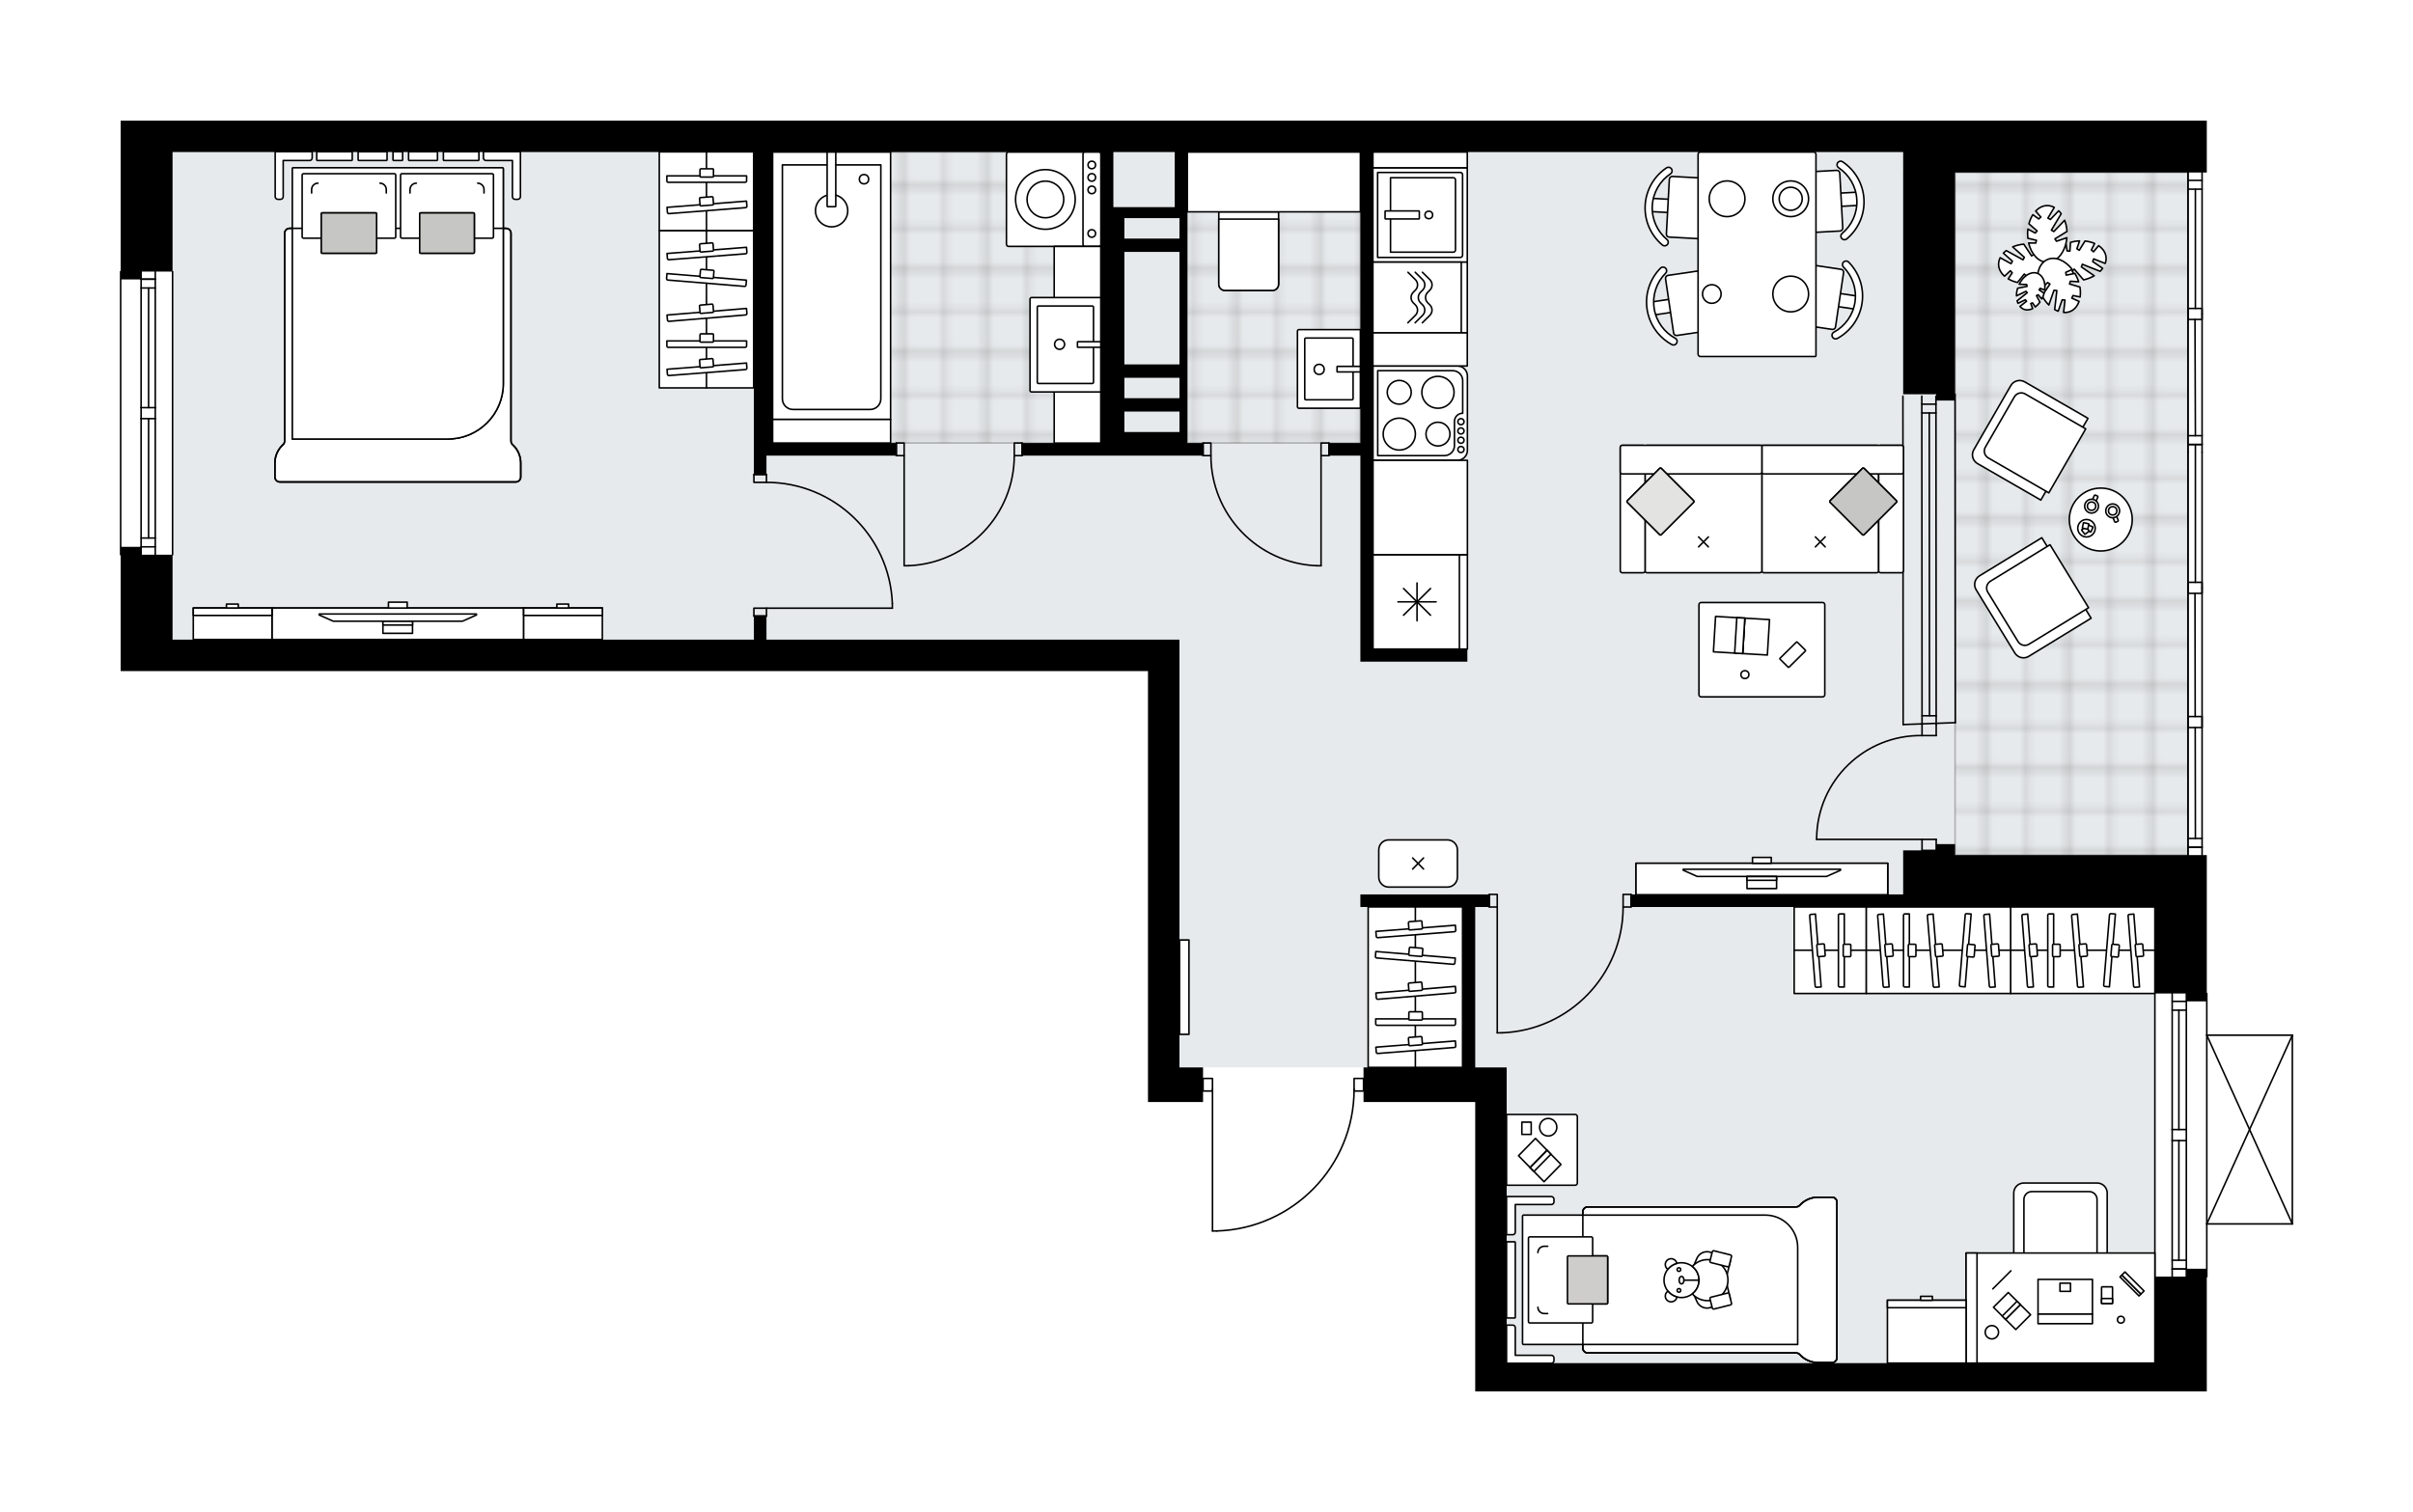 <svg xmlns="http://www.w3.org/2000/svg" xmlns:xlink="http://www.w3.org/1999/xlink" height="1253.62px" id="Layer_1" style="enable-background:new 0 0 2000 1253.62;" version="1.1" viewBox="0 0 2000 1253.62" width="2000px" x="0px" y="0px" xml:space="preserve">
<style type="text/css">
	.st0{fill:none;}
	.st1{opacity:0.25;fill:none;stroke:#1D1D1B;stroke-width:0.4;stroke-miterlimit:10;}
	.st2{fill:#FFFFFF;}
	.st3{fill:#E7EAEC;}
	
		.st4{fill:url(#SVGID_1_);stroke:#000000;stroke-width:1.3;stroke-linecap:round;stroke-linejoin:round;stroke-miterlimit:10;stroke-opacity:0.25;}
	
		.st5{fill:url(#SVGID_00000116216476599739657600000007138923938772176821_);stroke:#000000;stroke-width:1.3;stroke-linecap:round;stroke-linejoin:round;stroke-miterlimit:10;stroke-opacity:0.25;}
	
		.st6{fill:url(#SVGID_00000073704227166384173370000008747174253279046062_);stroke:#000000;stroke-width:1.3;stroke-linecap:round;stroke-linejoin:round;stroke-miterlimit:10;stroke-opacity:0.25;}
	.st7{fill:none;stroke:#000000;stroke-width:1.3;stroke-linecap:round;stroke-linejoin:round;stroke-miterlimit:10;}
	.st8{fill:#FFFFFF;stroke:#000000;stroke-width:1.3;stroke-linecap:round;stroke-linejoin:round;stroke-miterlimit:10;}
	.st9{fill:none;stroke:#000000;stroke-width:1.3;stroke-linecap:round;stroke-linejoin:round;}
	.st10{fill:none;stroke:#000000;stroke-width:1.3;stroke-linecap:round;stroke-linejoin:round;stroke-dasharray:9.631,9.631;}
	.st11{fill:#C6C6C5;stroke:#000000;stroke-width:1.3;stroke-linecap:round;stroke-linejoin:round;stroke-miterlimit:10;}
	.st12{fill:#E3E3E2;stroke:#000000;stroke-width:1.3;stroke-linecap:round;stroke-linejoin:round;stroke-miterlimit:10;}
	.st13{fill:#CFCDCB;stroke:#000000;stroke-width:1.3;stroke-linecap:round;stroke-linejoin:round;stroke-miterlimit:10;}
	.st14{font-family:'Arial-BoldMT';}
	.st15{font-size:68.346px;}
	.st16{font-size:57.831px;}
	.st17{font-family:'ArialMT';}
	.st18{font-size:40px;}
</style>
<pattern height="14.17" id="New_Pattern_Swatch_1" patternUnits="userSpaceOnUse" style="overflow:visible;" viewBox="7.29 -21.46 14.17 14.17" width="14.17" x="-4085.82" y="-4801.2">
	<g>
		<rect class="st0" height="14.17" width="14.17" x="7.29" y="-21.46" />
		<g>
			<rect class="st1" height="7.09" width="7.09" x="14.37" y="-7.29" />
		</g>
		<g>
			<rect class="st1" height="7.09" width="7.09" x="0.2" y="-7.29" />
		</g>
		<g>
			<rect class="st1" height="7.09" width="7.09" x="21.46" y="-14.37" />
		</g>
		<g>
			<rect class="st1" height="7.09" width="7.09" x="7.29" y="-14.37" />
			<rect class="st1" height="7.09" width="7.09" x="14.37" y="-21.46" />
		</g>
		<g>
			<rect class="st1" height="7.09" width="7.09" x="0.2" y="-21.46" />
		</g>
		<g>
			<rect class="st1" height="7.09" width="7.09" x="21.46" y="-28.55" />
		</g>
		<g>
			<rect class="st1" height="7.09" width="7.09" x="7.29" y="-28.55" />
		</g>
	</g>
</pattern>
<path class="st2" d="M1900.65,858.27v156.48  c0,0.04-0.01,0.07-0.02,0.1c-0.01,0.05-0.01,0.1-0.03,0.14c-0.02,0.04-0.04,0.07-0.07,0.11c-0.02,0.03-0.04,0.07-0.07,0.1  c-0.04,0.04-0.09,0.07-0.14,0.1c-0.02,0.01-0.04,0.03-0.06,0.04c0,0,0,0-0.01,0c-0.08,0.04-0.17,0.06-0.26,0.06h-70.26v43.03  c0,0.36-0.29,0.65-0.65,0.65v54.12v40.42h-43.03h-563.32v-23.47V913.69h-45.64h-46.94v-8.48h-7.2  c-0.49,30.15-12.28,58.59-33.33,80.27c-21.51,22.15-50.35,34.86-81.21,35.77c-0.01,0-0.01,0-0.02,0h-3.42  c-0.36,0-0.65-0.29-0.65-0.65V905.21h-7.17c0,0,0,0,0,0v8.48h-16.95H951.5V885V556.4H742.87h-391.2h-65.2h-43.03H143.03H100v-95.84  c-0.36,0-0.65-0.29-0.65-0.65V225.18c0-0.36,0.29-0.65,0.65-0.65V100h43.03h886.71h234.72h312.96h208.64h43.03v43.03h-3.26v0v112.7  v4.56v4.56v110.19V482.8v4.56v4.56v102.14v9.13v105.77h3.26v114.1c0.36,0,0.65,0.29,0.65,0.65v33.91H1900c0,0,0.01,0,0.01,0  c0.04,0,0.08,0.02,0.12,0.02c0.05,0.01,0.09,0.01,0.14,0.03c0,0,0,0,0.01,0c0.02,0.01,0.04,0.03,0.06,0.04  c0.05,0.03,0.1,0.06,0.14,0.1c0.03,0.03,0.04,0.06,0.07,0.1c0.02,0.04,0.05,0.07,0.07,0.11c0.02,0.04,0.02,0.09,0.03,0.14  C1900.64,858.2,1900.65,858.23,1900.65,858.27z" id="background" />
<g id="floor">
	<polygon class="st3" points="1786.06,1130.15 1786.06,708.96 1813.44,708.96 1813.44,143.03 1577.42,143.03 1577.42,126.08    977.58,126.08 977.58,126.08 143.03,126.08 143.03,530.32 977.58,530.32 977.58,885 1248.81,885 1248.81,1130.15  " />
	
		<pattern id="SVGID_1_" patternTransform="matrix(0 4.6 -4.6 0 -12230.194 14879.133)" xlink:href="#New_Pattern_Swatch_1">
	</pattern>
	<polygon class="st4" points="1127.54,126.08 984.1,126.08 984.1,175.63 984.1,175.63 984.1,367.32 1127.54,367.32  " />
	
		<pattern id="SVGID_00000097483876886176927090000017252629438910032549_" patternTransform="matrix(0 4.6 -4.6 0 -12230.194 14879.133)" xlink:href="#New_Pattern_Swatch_1">
	</pattern>
	
		<polygon points="   640.5,367.32 640.5,126.08 913.04,126.08 913.04,367.32  " style="fill:url(#SVGID_00000097483876886176927090000017252629438910032549_);stroke:#000000;stroke-width:1.3;stroke-linecap:round;stroke-linejoin:round;stroke-miterlimit:10;stroke-opacity:0.25;" />
	
		<pattern id="SVGID_00000046329144394840819130000017582363605600607670_" patternTransform="matrix(0 4.6 -4.6 0 -12230.194 14879.133)" xlink:href="#New_Pattern_Swatch_1">
	</pattern>
	
		<polygon points="   1620.45,143.03 1620.45,708.96 1813.44,708.96 1813.44,143.03  " style="fill:url(#SVGID_00000046329144394840819130000017582363605600607670_);stroke:#000000;stroke-width:1.3;stroke-linecap:round;stroke-linejoin:round;stroke-miterlimit:10;stroke-opacity:0.25;" />
	<g id="LWPOLYLINE_00000183965341369590827500000013806633596540218518_">
		<rect class="st7" height="6.52" width="10.43" x="624.86" y="504.24" />
	</g>
	<g id="LWPOLYLINE_00000116928061128202889500000002954185623744792228_">
		<rect class="st7" height="6.52" width="10.43" x="624.86" y="393.4" />
	</g>
	<g id="LINE_00000168838516689516512660000008851043152915187388_">
		<line class="st7" x1="635.29" x2="624.86" y1="510.76" y2="510.76" />
	</g>
	<g id="LINE_00000104705077463235406740000001122422002563784103_">
		<line class="st7" x1="635.29" x2="624.86" y1="393.4" y2="393.4" />
	</g>
	<g id="LINE_00000060003562448698499080000012649890739580739720_">
		<line class="st7" x1="635.29" x2="739.61" y1="504.24" y2="504.24" />
	</g>
	<g id="LINE_00000118373026083287389540000015188485949367839910_">
		<line class="st7" x1="739.61" x2="739.61" y1="500.32" y2="504.24" />
	</g>
	<g id="ARC_00000082370787651341826670000010275771209827768198_">
		<path class="st7" d="M635.29,399.92c56.09,0.03,102.15,44.36,104.32,100.41" />
	</g>
	<g id="LWPOLYLINE_00000145035533355482019630000011169578637736165539_">
		<rect class="st7" height="10.43" width="6.52" x="1234.47" y="741.56" />
	</g>
	<g id="LWPOLYLINE_00000022537670136180767040000005942667802276262065_">
		<rect class="st7" height="10.43" width="6.52" x="1345.31" y="741.56" />
	</g>
	<g id="LINE_00000173845302348368245220000010645187094316997537_">
		<line class="st7" x1="1234.47" x2="1234.47" y1="751.99" y2="741.56" />
	</g>
	<g id="LINE_00000070101963063791394030000010345061127469231528_">
		<line class="st7" x1="1351.83" x2="1351.83" y1="751.99" y2="741.56" />
	</g>
	<g id="LINE_00000124882230939840625440000015890791621965361332_">
		<line class="st7" x1="1240.99" x2="1240.99" y1="751.99" y2="856.31" />
	</g>
	<g id="LINE_00000115512582170497836890000015505069199447293345_">
		<line class="st7" x1="1244.9" x2="1240.99" y1="856.31" y2="856.31" />
	</g>
	<g id="ARC_00000035521224938043468340000008509921232241788546_">
		<path class="st7" d="M1345.31,751.99c-0.03,56.09-44.36,102.15-100.41,104.32" />
	</g>
	<g id="LWPOLYLINE_00000114059404567190108690000016593547887695887254_">
		<rect class="st7" height="10.43" width="6.52" x="742.87" y="367.32" />
	</g>
	<g id="LWPOLYLINE_00000168797058808179213700000017633230072315304870_">
		<rect class="st7" height="10.43" width="6.52" x="840.67" y="367.32" />
	</g>
	<g id="LINE_00000005229738438939311500000005967129380535370880_">
		<line class="st7" x1="742.87" x2="742.87" y1="377.75" y2="367.32" />
	</g>
	<g id="LINE_00000147942191431042431160000003506930093008100508_">
		<line class="st7" x1="847.19" x2="847.19" y1="377.75" y2="367.32" />
	</g>
	<g id="LINE_00000012431763457812517420000000455992604784582584_">
		<line class="st7" x1="749.39" x2="749.39" y1="377.75" y2="469.03" />
	</g>
	<g id="ARC_00000009556298079818215290000018112427653974986652_">
		<path class="st7" d="M840.67,377.75c-0.03,48.89-38.52,89.11-87.37,91.28" />
	</g>
	<g id="LINE_00000076584626041642521440000001724439450623861166_">
		<line class="st7" x1="749.39" x2="753.3" y1="469.03" y2="469.03" />
	</g>
	<g id="LWPOLYLINE_00000148618812190500961850000001205306764273990552_">
		<rect class="st7" height="10.43" width="6.52" x="1094.94" y="367.32" />
	</g>
	<g id="LWPOLYLINE_00000101085870724672842120000005931992534379548585_">
		<rect class="st7" height="10.43" width="6.52" x="997.14" y="367.32" />
	</g>
	<g id="LINE_00000121239982197397943710000014470006995544178306_">
		<line class="st7" x1="1101.46" x2="1101.46" y1="377.75" y2="367.32" />
	</g>
	<g id="LINE_00000075853504604047967080000004702264888441399686_">
		<line class="st7" x1="997.14" x2="997.14" y1="377.75" y2="367.32" />
	</g>
	<g id="LINE_00000149357696563236463100000006402444865470724239_">
		<line class="st7" x1="1094.94" x2="1094.94" y1="377.75" y2="469.03" />
	</g>
	<g id="ARC_00000114792025057893723400000018082236918430504859_">
		<path class="st7" d="M1091.03,469.03c-48.84-2.17-87.33-42.39-87.37-91.28" />
	</g>
	<g id="LINE_00000155105682230704430760000003263393036958810282_">
		<line class="st7" x1="1094.94" x2="1091.03" y1="469.03" y2="469.03" />
	</g>
	<g id="LWPOLYLINE_00000093887900691402437380000008413604845308913845_">
		<rect class="st7" height="10.43" width="7.82" x="1122.33" y="894.13" />
	</g>
	<g id="LWPOLYLINE_00000071544541856319385910000000443245257198754186_">
		<rect class="st7" height="10.43" width="7.82" x="997.14" y="894.13" />
	</g>
	<g id="LWPOLYLINE_00000054252512542457623570000002550147640230844047_">
		<path class="st7" d="M1008.39,1020.6c63.46-1.88,113.94-53.87,113.94-117.36" />
	</g>
	<g id="LINE_00000115496821811612803720000004444990136283992251_">
		<line class="st7" x1="1004.97" x2="1004.97" y1="903.24" y2="1020.6" />
	</g>
	<g id="LINE_00000165928715720967079740000008621034296256713379_">
		<line class="st7" x1="1004.97" x2="1008.39" y1="1020.6" y2="1020.6" />
	</g>
	<g id="ARC_00000035524906326653198490000006424741677584879781_">
		<path class="st7" d="M1505.7,695.92c0-0.43,0-0.85,0.01-1.28c0.71-47.54,39.82-85.49,87.36-84.78" />
	</g>
	<g id="LINE_00000056396328168502563750000004620558828439122877_">
		<line class="st7" x1="1593.07" x2="1505.7" y1="695.92" y2="695.92" />
	</g>
	<g id="LINE_00000020393708332920160040000001837398784279376536_">
		<line class="st7" x1="1593.07" x2="1593.07" y1="600.73" y2="609.86" />
	</g>
	<g id="LINE_00000142143427530202101630000003077371539400844424_">
		<line class="st7" x1="1593.07" x2="1604.8" y1="609.86" y2="609.86" />
	</g>
	<g id="LINE_00000135660170517144873790000017205530787606741409_">
		<line class="st7" x1="1604.8" x2="1604.8" y1="609.86" y2="600.73" />
	</g>
	<g id="LINE_00000119815521864820484800000010061950506015701901_">
		<line class="st7" x1="1604.8" x2="1604.8" y1="705.05" y2="695.92" />
	</g>
	<g id="LINE_00000073684283127997129560000004172395150799047863_">
		<line class="st7" x1="1604.8" x2="1593.07" y1="695.92" y2="695.92" />
	</g>
	<g id="LINE_00000160886329064765909880000011122099351194036150_">
		<line class="st7" x1="1593.07" x2="1593.07" y1="695.92" y2="705.05" />
	</g>
	<g id="LINE_00000030482629301757281420000001784400049593097905_">
		<line class="st7" x1="1604.8" x2="1593.07" y1="705.05" y2="705.05" />
	</g>
	<g id="LINE_00000080887874939830953780000016720704497214622373_">
		<line class="st7" x1="1786.06" x2="1786.06" y1="1058.43" y2="823.71" />
	</g>
	<g id="LINE_00000090976649367312995640000014768488050202244525_">
		<line class="st7" x1="1812.14" x2="1812.14" y1="823.71" y2="936.51" />
	</g>
	<g id="LINE_00000151513308868298457490000000094202644017642900_">
		<line class="st7" x1="1812.14" x2="1812.14" y1="945.64" y2="1058.43" />
	</g>
	<g id="LINE_00000039100543893814287510000001403324911426311040_">
		<line class="st7" x1="1800.4" x2="1812.14" y1="1052.15" y2="1052.15" />
	</g>
	<g id="LINE_00000019638726933397273880000011637752331025515678_">
		<line class="st7" x1="1800.4" x2="1812.14" y1="830.23" y2="830.23" />
	</g>
	<g id="LINE_00000111183298762317874660000018157952441163598522_">
		<line class="st7" x1="1800.4" x2="1800.4" y1="823.71" y2="936.51" />
	</g>
	<g id="LINE_00000145768170476898039630000002746620180919029390_">
		<line class="st7" x1="1800.4" x2="1800.4" y1="945.64" y2="1058.43" />
	</g>
	<g id="LINE_00000124854637396218279910000010312127919706216886_">
		<line class="st7" x1="1805.94" x2="1805.94" y1="945.64" y2="1044.84" />
	</g>
	<g id="LINE_00000024712486914545879850000018086980617490853788_">
		<line class="st7" x1="1805.94" x2="1805.94" y1="837.54" y2="936.51" />
	</g>
	<g id="LINE_00000096029528538787432160000004365712201128743317_">
		<line class="st7" x1="1812.14" x2="1800.4" y1="837.54" y2="837.54" />
	</g>
	<g id="LINE_00000005946709050674422740000013896576166893151618_">
		<line class="st7" x1="1800.4" x2="1812.14" y1="1052.15" y2="1052.15" />
	</g>
	<g id="LINE_00000179615420894283495710000014129769506688178851_">
		<line class="st7" x1="1812.14" x2="1800.4" y1="1044.84" y2="1044.84" />
	</g>
	<g id="LINE_00000070801940843706926180000015143637976329386931_">
		<line class="st7" x1="1800.4" x2="1812.14" y1="936.51" y2="936.51" />
	</g>
	<g id="LINE_00000176724664745640870210000001805799675408441491_">
		<line class="st7" x1="1812.14" x2="1812.14" y1="936.51" y2="945.64" />
	</g>
	<g id="LINE_00000171716832198119563810000006575344368736005264_">
		<line class="st7" x1="1812.14" x2="1800.4" y1="945.64" y2="945.64" />
	</g>
	<g id="LINE_00000130631392327491963880000008576987190103237248_">
		<line class="st7" x1="1800.4" x2="1800.4" y1="945.64" y2="936.51" />
	</g>
	<g id="LINE_00000099620742149936976750000010864163058445598098_">
		<line class="st7" x1="1829.09" x2="1829.09" y1="823.71" y2="1058.43" />
	</g>
	<g id="LINE_00000118376740213512849170000014417040557210474922_">
		<line class="st7" x1="143.03" x2="143.03" y1="225.18" y2="459.9" />
	</g>
	<g id="LINE_00000147941142396360222480000010202522567141379518_">
		<line class="st7" x1="116.95" x2="116.95" y1="459.9" y2="347.11" />
	</g>
	<g id="LINE_00000101797431655124269560000002339203345012960697_">
		<line class="st7" x1="116.95" x2="116.95" y1="337.98" y2="225.18" />
	</g>
	<g id="LINE_00000029044703715016114170000013694481198066535062_">
		<line class="st7" x1="128.69" x2="116.95" y1="231.47" y2="231.47" />
	</g>
	<g id="LINE_00000120552100965367845340000000161462936527081621_">
		<line class="st7" x1="128.69" x2="116.95" y1="453.38" y2="453.38" />
	</g>
	<g id="LINE_00000000198087559968611650000016156480361584973187_">
		<line class="st7" x1="128.69" x2="128.69" y1="459.9" y2="347.11" />
	</g>
	<g id="LINE_00000127011103481757256930000009589601045855179445_">
		<line class="st7" x1="128.69" x2="128.69" y1="337.98" y2="225.18" />
	</g>
	<g id="LINE_00000140004049365850900900000015633849625782109318_">
		<line class="st7" x1="123.15" x2="123.15" y1="337.98" y2="238.77" />
	</g>
	<g id="LINE_00000073699415261469324720000012120412095809263496_">
		<line class="st7" x1="123.15" x2="123.15" y1="446.08" y2="347.11" />
	</g>
	<g id="LINE_00000140003739856647046500000015070889710577697215_">
		<line class="st7" x1="116.95" x2="128.69" y1="446.08" y2="446.08" />
	</g>
	<g id="LINE_00000084532292532832077160000016108984778028102825_">
		<line class="st7" x1="128.69" x2="116.95" y1="231.47" y2="231.47" />
	</g>
	<g id="LINE_00000183220045307510413780000001554558054787394981_">
		<line class="st7" x1="116.95" x2="128.69" y1="238.77" y2="238.77" />
	</g>
	<g id="LINE_00000039815586953071895710000007253108020443838110_">
		<line class="st7" x1="128.69" x2="116.95" y1="347.11" y2="347.11" />
	</g>
	<g id="LINE_00000006676252555228424650000007505905504058715554_">
		<line class="st7" x1="116.95" x2="116.95" y1="347.11" y2="337.98" />
	</g>
	<g id="LINE_00000024703278983744531600000009271896012925193135_">
		<line class="st7" x1="116.95" x2="128.69" y1="337.98" y2="337.98" />
	</g>
	<g id="LINE_00000121276715852129337390000014266716530255898536_">
		<line class="st7" x1="128.69" x2="128.69" y1="337.98" y2="347.11" />
	</g>
	<g id="LINE_00000121259653629147079810000016020026930944968578_">
		<line class="st7" x1="100" x2="100" y1="459.9" y2="225.18" />
	</g>
	<g id="LINE_00000001641558726503228890000013084760112231469980_">
		<line class="st7" x1="1593.07" x2="1592.87" y1="600.73" y2="328.47" />
	</g>
	<g id="LINE_00000152983464658626291380000003127934082169779860_">
		<line class="st7" x1="1604.8" x2="1604.61" y1="600.73" y2="328.47" />
	</g>
	<g id="LINE_00000096775266496829760870000003590628665158100117_">
		<line class="st7" x1="1599.26" x2="1599.06" y1="593.43" y2="342.39" />
	</g>
	<g id="LINE_00000147929071249396444040000014935926308130704281_">
		<line class="st7" x1="1592.87" x2="1604.61" y1="335.09" y2="335.09" />
	</g>
	<g id="LINE_00000026865901834795053470000015754748500106263222_">
		<line class="st7" x1="1593.07" x2="1604.8" y1="593.43" y2="593.43" />
	</g>
	<g id="LINE_00000182526825289059275300000008940144767999372447_">
		<line class="st7" x1="1577.42" x2="1577.22" y1="600.73" y2="328.47" />
	</g>
	<g id="LINE_00000137845653349093419640000016509490319939449262_">
		<line class="st7" x1="1620.45" x2="1620.65" y1="326.89" y2="599.15" />
	</g>
	<g id="LINE_00000088122566191916138810000014298408581969900681_">
		<line class="st7" x1="1592.86" x2="1604.6" y1="342.39" y2="342.39" />
	</g>
	<g id="LINE_00000020358621720361107210000012323221182993913279_">
		<line class="st7" x1="1577.42" x2="1620.65" y1="600.73" y2="599.15" />
	</g>
	<g id="LINE_00000087395055482117176880000002200933460558335382_">
		<line class="st7" x1="1813.44" x2="1813.44" y1="143.03" y2="260.29" />
	</g>
	<g id="LINE_00000103943176426279021960000015419714307300149401_">
		<line class="st7" x1="1825.18" x2="1813.44" y1="368.52" y2="368.52" />
	</g>
	<g id="LINE_00000127730457630387151340000014612940937033001362_">
		<line class="st7" x1="1825.18" x2="1813.44" y1="149.55" y2="149.55" />
	</g>
	<g id="LINE_00000013916076569040359660000017233995922976056988_">
		<line class="st7" x1="1825.18" x2="1825.18" y1="143.03" y2="260.29" />
	</g>
	<g id="LINE_00000170256409024072113670000009597745020534657177_">
		<line class="st7" x1="1819.31" x2="1819.64" y1="264.86" y2="361.22" />
	</g>
	<g id="LINE_00000000907186810199181700000004926715447411158150_">
		<line class="st7" x1="1819.64" x2="1819.64" y1="156.85" y2="255.73" />
	</g>
	<g id="LINE_00000008860862436159326920000005281172277479176891_">
		<line class="st7" x1="1813.44" x2="1825.18" y1="156.85" y2="156.85" />
	</g>
	<g id="LINE_00000041255445548056389010000016119342646927427488_">
		<line class="st7" x1="1825.18" x2="1813.44" y1="368.52" y2="368.52" />
	</g>
	<g id="LINE_00000129903874604811024330000015127106472829226148_">
		<line class="st7" x1="1813.44" x2="1825.18" y1="361.22" y2="361.22" />
	</g>
	<g id="LINE_00000134937351653555067950000014569357987018095250_">
		<line class="st7" x1="1813.44" x2="1813.44" y1="143.03" y2="375.04" />
	</g>
	<g id="LWPOLYLINE_00000026865324976764059620000004869123960931244184_">
		<rect class="st7" height="9.13" width="11.74" x="1813.44" y="255.73" />
	</g>
	<g id="LWPOLYLINE_00000052806367742721211760000007526133549388086190_">
		<line class="st7" x1="1813.44" x2="1813.44" y1="260.29" y2="375.04" />
	</g>
	<g id="LWPOLYLINE_00000132779307136679067830000009081923195151767978_">
		<line class="st7" x1="1825.18" x2="1825.18" y1="260.29" y2="375.04" />
	</g>
	<g id="LINE_00000056394545237214088280000007441278194437595820_">
		<line class="st7" x1="1813.44" x2="1813.44" y1="375.04" y2="487.37" />
	</g>
	<g id="LINE_00000131352387110222147210000006819125236346658713_">
		<line class="st7" x1="1825.18" x2="1813.44" y1="702.44" y2="702.44" />
	</g>
	<g id="LINE_00000082350897341420296220000011939821404877072537_">
		<line class="st7" x1="1825.18" x2="1825.18" y1="375.04" y2="487.37" />
	</g>
	<g id="LINE_00000055692387345680866040000008637650760316840068_">
		<line class="st7" x1="1819.31" x2="1819.47" y1="491.93" y2="594.07" />
	</g>
	<g id="LINE_00000165218391377568544360000009805181408160585379_">
		<line class="st7" x1="1819.49" x2="1819.64" y1="603.19" y2="695.14" />
	</g>
	<g id="LINE_00000008832414914729556740000012604778118843467935_">
		<line class="st7" x1="1819.64" x2="1819.64" y1="368.52" y2="482.8" />
	</g>
	<g id="LINE_00000008848835249747628540000003830405503705868182_">
		<line class="st7" x1="1825.18" x2="1813.44" y1="702.44" y2="702.44" />
	</g>
	<g id="LINE_00000181081258533650307190000012047540908711069338_">
		<line class="st7" x1="1813.44" x2="1825.18" y1="695.14" y2="695.14" />
	</g>
	<g id="LINE_00000067210911740420316000000002569898429706205328_">
		<line class="st7" x1="1813.44" x2="1813.44" y1="375.04" y2="708.96" />
	</g>
	<g id="LWPOLYLINE_00000091003590939583757950000017897125638815745182_">
		<rect class="st7" height="9.13" width="11.74" x="1813.44" y="482.8" />
	</g>
	<g id="LWPOLYLINE_00000034065302304463989890000014355609302955403692_">
		<line class="st7" x1="1813.44" x2="1813.44" y1="487.37" y2="708.96" />
	</g>
	<g id="LWPOLYLINE_00000038403320719005727820000001348954520173196177_">
		<line class="st7" x1="1825.18" x2="1825.18" y1="487.37" y2="708.96" />
	</g>
	<g id="LWPOLYLINE_00000173144116083667010860000001887193860320938633_">
		<rect class="st7" height="9.13" width="11.74" x="1813.44" y="594.07" />
	</g>
	<g id="LINE_00000100375505422955037480000007541851390055711924_">
		<line class="st7" x1="1900" x2="1900" y1="858.27" y2="1014.75" />
	</g>
	<g id="LINE_00000085936160151700556990000003440278627125644933_">
		<line class="st7" x1="1900" x2="1829.09" y1="1014.75" y2="1014.75" />
	</g>
	<g id="LINE_00000118362932209429847520000007654044902371329440_">
		<line class="st7" x1="1829.09" x2="1900" y1="858.27" y2="858.27" />
	</g>
	<g id="LWPOLYLINE_00000118356838456786365800000016184073593742293426_">
		<line class="st7" x1="1829.09" x2="1900" y1="1014.75" y2="858.27" />
	</g>
	<g id="LWPOLYLINE_00000025436215583867460430000015947983433985294762_">
		<line class="st7" x1="1829.09" x2="1900" y1="858.27" y2="1014.75" />
	</g>
	<g>
		<path d="M1786.06,100h-208.64h-312.96h-234.72H143.03H100v125.18v6.52h16.95v-6.52h26.08v-99.1h481.82v241.24v10.43v15.65h10.43    v-15.65h107.58v-10.43H640.5V126.08h271.88v241.24h-65.2v10.43h149.96v-10.43H984.1v-195.6v-45.64h45.64h97.8v241.24h-26.08v10.43    h26.08v160.39v10.43h88.67v-10.43h-78.24V126.08h126.49h312.96v16.95v183.86h27.38v5.22h15.65v-5.22V143.03h165.61h43.03V100    H1786.06z M931.94,330.15V313.2h45.64v16.95H931.94z M977.58,341.24v16.95h-45.64v-16.95H977.58z M931.94,302.12v-93.24h45.64    v93.24H931.94z M931.94,197.8v-16.95h45.64v16.95H931.94z M973.67,171.72h-50.86v-45.64h50.86V171.72z" />
		<polygon points="977.58,885 977.58,556.4 977.58,530.32 742.87,530.32 635.29,530.32 635.29,510.76 624.86,510.76 624.86,530.32     351.67,530.32 286.47,530.32 243.44,530.32 143.03,530.32 143.03,459.9 116.95,459.9 116.95,453.38 100,453.38 100,459.9     100,556.4 143.03,556.4 243.44,556.4 286.47,556.4 351.67,556.4 742.87,556.4 951.5,556.4 951.5,885 951.5,913.69 980.19,913.69     997.14,913.69 997.14,885 980.19,885   " />
		<polygon points="1620.45,708.96 1620.45,705.05 1620.45,699.84 1604.8,699.84 1604.8,705.05 1577.42,705.05 1577.42,741.56     1351.83,741.56 1351.83,751.99 1577.42,751.99 1620.45,751.99 1786.06,751.99 1786.06,823.71 1812.14,823.71 1812.14,830.23     1829.09,830.23 1829.09,823.71 1829.09,708.96 1786.06,708.96   " />
		<polygon points="1812.14,1058.43 1786.06,1058.43 1786.06,1113.2 1786.06,1130.15 1248.81,1130.15 1248.81,885 1222.73,885     1222.73,751.99 1234.47,751.99 1234.47,741.56 1127.54,741.56 1127.54,751.99 1212.3,751.99 1212.3,885 1177.09,885 1130.15,885     1130.15,913.69 1177.09,913.69 1222.73,913.69 1222.73,1130.15 1222.73,1153.62 1786.06,1153.62 1829.09,1153.62 1829.09,1113.2     1829.09,1058.43 1829.09,1051.91 1812.14,1051.91   " />
	</g>
</g>
<g id="mebel">
	<g>
		
			<rect class="st8" height="59.81" transform="matrix(-1.836970e-16 1 -1 -1.836970e-16 2304.849 -729.14)" width="71.72" x="1481.13" y="757.95" />
		<line class="st8" x1="1487.09" x2="1546.9" y1="787.85" y2="787.85" />
		<g>
			<g>
				<path class="st8" d="M1523.76,817.23v-58.41c0-0.6,0.48-1.08,1.08-1.08h3.79v60.58h-3.79      C1524.24,818.32,1523.76,817.83,1523.76,817.23z" />
				<path class="st8" d="M1527.74,792.46v-8.87c0-0.39,0.31-0.7,0.7-0.7h4.91c0.39,0,0.7,0.31,0.7,0.7v8.87c0,0.39-0.31,0.7-0.7,0.7      h-4.91C1528.05,793.16,1527.74,792.85,1527.74,792.46z" />
			</g>
			<g>
				<path class="st8" d="M1504.5,817.55l-4.56-58.23c-0.05-0.6,0.4-1.12,1-1.16l3.78-0.3l4.73,60.39l-3.78,0.3      C1505.07,818.59,1504.55,818.14,1504.5,817.55z" />
				<path class="st8" d="M1506.54,792.54l-0.69-8.84c-0.03-0.39,0.26-0.72,0.64-0.75l4.89-0.38c0.39-0.03,0.72,0.26,0.75,0.64      l0.69,8.84c0.03,0.39-0.26,0.72-0.64,0.75l-4.89,0.38C1506.91,793.21,1506.57,792.93,1506.54,792.54z" />
			</g>
		</g>
	</g>
	<g>
		<path class="st8" d="M912.44,127.88v74.59c0,1.01-0.82,1.83-1.83,1.83h-74.59c-1.01,0-1.83-0.82-1.83-1.83v-74.59    c0-1.01,0.82-1.83,1.83-1.83h74.59C911.63,126.05,912.44,126.87,912.44,127.88z" />
		<path class="st8" d="M912.44,127.7v74.94c0,0.91-0.74,1.65-1.65,1.65h-11.5c-0.91,0-1.65-0.74-1.65-1.65V127.7    c0-0.91,0.74-1.65,1.65-1.65h11.5C911.7,126.05,912.44,126.79,912.44,127.7z" />
		<circle class="st8" cx="866.47" cy="165.36" r="24.73" />
		<circle class="st8" cx="866.47" cy="165.36" r="15.19" />
		<ellipse class="st8" cx="904.93" cy="136.77" rx="3.12" ry="3.14" />
		<ellipse class="st8" cx="904.93" cy="147.11" rx="3.12" ry="3.14" />
		<ellipse class="st8" cx="904.93" cy="157.44" rx="3.12" ry="3.14" />
		<ellipse class="st8" cx="904.93" cy="193.57" rx="3.12" ry="3.14" />
	</g>
	<g>
		
			<rect class="st8" height="221.68" transform="matrix(-1 6.227006e-11 -6.227006e-11 -1 1378.552 473.827)" width="97.8" x="640.38" y="126.07" />
		<path class="st8" d="M721.25,339.49H657.3c-4.87,0-8.82-3.95-8.82-8.82V136.72h81.59v193.96    C730.07,335.54,726.12,339.49,721.25,339.49z" />
		<path class="st8" d="M675.91,174.7c0,7.38,5.99,13.37,13.37,13.37c7.38,0,13.37-5.99,13.37-13.37c0-7.38-5.99-13.37-13.37-13.37    C681.89,161.33,675.91,167.31,675.91,174.7z" />
		<circle class="st8" cx="716.13" cy="148.57" r="3.85" />
		<path class="st8" d="M692.31,171.37h-6.32c-0.23,0-0.42-0.19-0.42-0.42V126.5c0-0.23,0.19-0.42,0.42-0.42h6.32    c0.23,0,0.42,0.19,0.42,0.42v44.45C692.74,171.18,692.55,171.37,692.31,171.37z" />
	</g>
	<g>
		<g>
			<path class="st8" d="M1015.39,240.83h39.14c2.88,0,5.21-2.33,5.21-5.21v-59.99h-49.55v59.99     C1010.18,238.5,1012.52,240.83,1015.39,240.83z" />
			<path class="st8" d="M1015.39,240.83h39.14c2.88,0,5.21-2.33,5.21-5.21v-53.97h-49.55v53.97     C1010.18,238.5,1012.52,240.83,1015.39,240.83z" />
		</g>
		<rect class="st8" height="49.58" width="143.44" x="984.1" y="126.05" />
	</g>
	<rect class="st8" height="19.57" width="97.8" x="640.38" y="347.75" />
	<g>
		<path class="st8" d="M1075.38,274.54v62.67c0,0.7,0.57,1.27,1.27,1.27h50.89v-65.2h-50.89    C1075.95,273.27,1075.38,273.84,1075.38,274.54z" />
		<path class="st8" d="M1081.43,281.23v49.28c0,0.53,0.43,0.96,0.96,0.96h38.15c0.53,0,0.96-0.43,0.96-0.96v-49.28    c0-0.53-0.43-0.96-0.96-0.96h-38.15C1081.86,280.27,1081.43,280.7,1081.43,281.23z" />
		<ellipse class="st8" cx="1093.39" cy="306.24" rx="4.13" ry="4.17" />
		<path class="st8" d="M1108.21,303.98v4.18c0,0.12,0.1,0.22,0.22,0.22h18.89c0.12,0,0.22-0.1,0.22-0.22v-4.18    c0-0.12-0.1-0.22-0.22-0.22h-18.89C1108.31,303.76,1108.21,303.86,1108.21,303.98z" />
	</g>
	<g>
		<g>
			<circle class="st8" cx="1741.22" cy="430.75" r="26.08" />
			<g>
				<g>
					<path class="st8" d="M1738.75,412.23c0.17-0.4-0.01-0.87-0.41-1.04l-1.48-0.64c-0.4-0.17-0.87,0.01-1.04,0.41l-1.5,3.46       l2.93,1.27L1738.75,412.23z" />
					
						<rect class="st8" height="3.2" transform="matrix(0.398 -0.917 0.917 0.398 662.133 1842.305)" width="3.2" x="1733.55" y="414.92" />
				</g>
				<circle class="st8" cx="1733.58" cy="419.66" r="5.73" />
				<circle class="st8" cx="1733.58" cy="419.66" r="3.47" />
			</g>
			<g>
				<g>
					<path class="st8" d="M1752.67,432.46c0.16,0.41,0.62,0.61,1.03,0.45l1.5-0.59c0.41-0.16,0.61-0.62,0.45-1.03l-1.39-3.51       l-2.97,1.17L1752.67,432.46z" />
					
						<rect class="st8" height="3.2" transform="matrix(0.93 -0.367 0.367 0.93 -34.384 672.947)" width="3.2" x="1750.59" y="425.28" />
				</g>
				<circle class="st8" cx="1751.08" cy="423.54" r="5.73" />
				<circle class="st8" cx="1751.08" cy="423.54" r="3.47" />
			</g>
			<g>
				<circle class="st8" cx="1729.37" cy="437.96" r="7.24" />
				<g>
					<path class="st8" d="M1728.84,439.14l1.68-3.86c0.04-0.1,0.16-0.15,0.26-0.1l3.86,1.68c0.1,0.04,0.15,0.16,0.1,0.26l-1.68,3.86       c-0.04,0.1-0.16,0.15-0.26,0.1l-3.86-1.68C1728.85,439.35,1728.8,439.24,1728.84,439.14z" />
					<path class="st8" d="M1725.43,439.23l3.38-2.51c0.09-0.06,0.21-0.05,0.27,0.04l2.51,3.38c0.06,0.09,0.05,0.21-0.04,0.27       l-3.38,2.51c-0.09,0.06-0.21,0.05-0.27-0.04l-2.51-3.38C1725.32,439.42,1725.34,439.3,1725.43,439.23z" />
					<path class="st8" d="M1725.94,437.65l0.88-4.12c0.02-0.11,0.13-0.17,0.23-0.15l4.12,0.88c0.11,0.02,0.17,0.13,0.15,0.23       l-0.88,4.12c-0.02,0.11-0.13,0.17-0.23,0.15l-4.12-0.88C1725.98,437.86,1725.91,437.75,1725.94,437.65z" />
				</g>
			</g>
		</g>
		<g>
			<path class="st8" d="M1730.61,346.84l-39.09,67.78l-52.47-30.26c-4.02-2.32-5.4-7.46-3.08-11.48l30.69-53.21     c2.32-4.02,7.46-5.4,11.48-3.08L1730.61,346.84z" />
			<path class="st8" d="M1728.75,355.57l-30.59,53.05l-50.18-28.94c-3.15-1.82-4.23-5.84-2.41-8.99l24.02-41.65     c1.82-3.15,5.84-4.23,8.99-2.41L1728.75,355.57z" />
		</g>
		<g>
			<path class="st8" d="M1733.2,512.56l-40.84-66.74l-51.66,31.61c-3.96,2.42-5.2,7.6-2.78,11.56l32.06,52.4     c2.42,3.96,7.6,5.2,11.56,2.78L1733.2,512.56z" />
			<path class="st8" d="M1731.11,503.87l-31.96-52.23l-49.41,30.24c-3.1,1.9-4.07,5.95-2.18,9.05l25.1,41.01     c1.9,3.1,5.95,4.07,9.05,2.18L1731.11,503.87z" />
		</g>
	</g>
	<g>
		<path class="st8" d="M1717.53,224.73l1.74-1.57l7.69,8.89c3.26-0.74,6.25-1.92,8.83-3.42l-10.68-7.34l0.82-2.2l14.74,5.84    c0.78-0.77,1.48-1.59,2.09-2.43l-8.25-5.66l0.82-2.2l9.58,3.79c0.67-1.93,0.9-3.93,0.58-5.93c-0.59-3.59-2.82-6.61-6.09-8.83    l-4.2,5.1l-1.78-1.53l2.69-5.37c-2.38-1.04-5.08-1.73-7.99-2.02l-4.73,7.67l-1.97-1.27l2.22-6.52c-1.31,0.06-2.63,0.17-3.98,0.39    c-1.21,0.2-2.37,0.47-3.51,0.79l-0.53,7.33l-2.34-0.22l-0.9-5.83c-8.82,3.65-14.45,10.76-13.29,17.88    c1.34,8.19,11.19,13.51,22.71,12.72L1717.53,224.73z" />
		<path class="st8" d="M1685.81,210.85l-1.93,1.34l-6.5-9.78c-3.33,0.32-6.44,1.11-9.19,2.28l9.67,8.63l-1.09,2.08l-13.89-7.65    c-0.88,0.67-1.67,1.39-2.38,2.14l7.47,6.66l-1.09,2.08l-9.03-4.97c-0.91,1.83-1.39,3.78-1.32,5.81c0.13,3.63,1.96,6.91,4.93,9.52    l4.81-4.53l1.57,1.74l-3.34,4.99c2.23,1.33,4.82,2.36,7.67,3.01l5.66-7.01l1.8,1.51l-3.02,6.18c1.3,0.11,2.64,0.16,4,0.11    c1.22-0.04,2.41-0.17,3.58-0.34l1.45-7.2l2.29,0.51l0.15,5.89c9.21-2.51,15.69-8.85,15.44-16.06c-0.29-8.29-9.4-14.81-20.92-15.48    L1685.81,210.85z" />
		<path class="st8" d="M1704.48,200.01l-1.27-1.97l10.01-6.15c-0.2-3.34-0.88-6.48-1.95-9.27l-8.96,9.36l-2.04-1.16l8.14-13.61    c-0.64-0.9-1.33-1.72-2.06-2.46l-6.92,7.22l-2.04-1.16l5.29-8.84c-1.79-0.97-3.73-1.53-5.76-1.53c-3.63,0-6.98,1.72-9.69,4.59    l4.35,4.97l-1.8,1.51l-4.86-3.52c-1.41,2.18-2.52,4.73-3.28,7.56l6.8,5.91l-1.57,1.74l-6.07-3.24c-0.16,1.3-0.25,2.63-0.25,3.99    c0,1.22,0.08,2.42,0.21,3.59l7.14,1.71l-0.59,2.27l-5.89-0.06c2.18,9.3,8.29,16,15.51,16c8.3,0,15.14-8.87,16.21-20.36    L1704.48,200.01z" />
		<path class="st8" d="M1697.15,234.24l1.97,1.27l-6.57,9.74c1.56,2.96,3.48,5.53,5.61,7.63l4.3-12.22l2.34,0.22l-1.79,15.76    c0.95,0.56,1.92,1.01,2.89,1.39l3.32-9.44l2.34,0.22l-1.16,10.24c2.04,0.14,4.03-0.15,5.88-0.99c3.31-1.5,5.64-4.45,6.93-8.19    l-6.02-2.72l1.01-2.12l5.88,1.2c0.38-2.56,0.34-5.35-0.14-8.24l-8.64-2.57l0.71-2.24l6.87,0.44c-0.4-1.25-0.85-2.5-1.42-3.74    c-0.51-1.11-1.08-2.16-1.67-3.18l-7.21,1.4l-0.4-2.31l5.39-2.38c-5.83-7.56-14.16-11.14-20.73-8.16    c-7.56,3.43-10.12,14.33-6.35,25.24L1697.15,234.24z" />
		<path class="st8" d="M1679.79,235.89l0.33,1.55l-7.81,1.52c-0.67,2.16-0.98,4.32-0.97,6.34l7.91-3.8l1.01,1.22l-8.4,6.69    c0.19,0.72,0.43,1.4,0.72,2.05l6.11-2.93l1.01,1.22l-5.46,4.35c0.91,1.04,2,1.86,3.29,2.34c2.3,0.87,4.83,0.57,7.24-0.6    l-1.58-4.19l1.5-0.53l2.24,3.39c1.41-1.05,2.73-2.4,3.88-4.01l-2.91-5.36l1.41-0.73l3.08,3.5c0.41-0.79,0.79-1.61,1.11-2.47    c0.29-0.78,0.52-1.55,0.72-2.33l-4.12-2.78l0.92-1.3l3.72,1.44c0.83-6.41-1.45-12.12-6.02-13.84c-5.26-1.98-11.71,2.02-15.13,9.04    L1679.79,235.89z" />
	</g>
	
		<rect class="st8" height="163.07" transform="matrix(-1 -1.224647e-16 1.224647e-16 -1 1786.147 571.651)" width="38.62" x="873.76" y="204.29" />
	<g>
		<path class="st8" d="M853.71,323.68v-75.71c0-0.7,0.57-1.27,1.27-1.27h57.41v78.24h-57.41    C854.27,324.95,853.71,324.38,853.71,323.68z" />
		<path class="st8" d="M859.75,316.99v-62.32c0-0.53,0.43-0.96,0.96-0.96h44.67c0.53,0,0.96,0.43,0.96,0.96v62.32    c0,0.53-0.43,0.96-0.96,0.96h-44.67C860.18,317.95,859.75,317.52,859.75,316.99z" />
		<path class="st8" d="M878.23,281.28c-2.28,0-4.13,1.87-4.13,4.17c0,2.3,1.85,4.17,4.13,4.17c2.28,0,4.13-1.87,4.13-4.17    C882.36,283.15,880.51,281.28,878.23,281.28z" />
		<path class="st8" d="M893.05,287.72v-4.18c0-0.12,0.1-0.22,0.22-0.22h18.89c0.12,0,0.22,0.1,0.22,0.22v4.18    c0,0.12-0.1,0.22-0.22,0.22h-18.89C893.15,287.94,893.05,287.84,893.05,287.72z" />
	</g>
	<g>
		<rect class="st8" height="133.06" width="78.24" x="1134" y="751.92" />
		<line class="st8" x1="1173.12" x2="1173.12" y1="884.97" y2="751.92" />
		<g>
			<g>
				<path class="st8" d="M1205.17,850.07h-63.72c-0.65,0-1.18-0.53-1.18-1.18v-4.14h66.09v4.14      C1206.35,849.54,1205.82,850.07,1205.17,850.07z" />
				<path class="st8" d="M1178.15,845.72h-9.67c-0.42,0-0.76-0.34-0.76-0.76v-5.35c0-0.42,0.34-0.76,0.76-0.76h9.67      c0.42,0,0.76,0.34,0.76,0.76v5.35C1178.91,845.38,1178.57,845.72,1178.15,845.72z" />
			</g>
			<g>
				<path class="st8" d="M1205.51,868.46l-63.53,4.97c-0.65,0.05-1.22-0.44-1.27-1.09l-0.32-4.12l65.88-5.16l0.32,4.12      C1206.65,867.85,1206.16,868.41,1205.51,868.46z" />
				<path class="st8" d="M1178.23,866.24l-9.64,0.76c-0.42,0.03-0.79-0.28-0.82-0.7l-0.42-5.34c-0.03-0.42,0.28-0.79,0.7-0.82      l9.64-0.76c0.42-0.03,0.79,0.28,0.82,0.7l0.42,5.34C1178.97,865.84,1178.65,866.21,1178.23,866.24z" />
			</g>
			<g>
				<path class="st8" d="M1205.53,823.19l-63.5,5.29c-0.65,0.05-1.22-0.43-1.28-1.08l-0.34-4.12l65.86-5.49l0.34,4.12      C1206.66,822.57,1206.18,823.14,1205.53,823.19z" />
				<path class="st8" d="M1178.23,821.11l-9.64,0.8c-0.42,0.04-0.79-0.28-0.83-0.7l-0.44-5.34c-0.04-0.42,0.28-0.79,0.7-0.83      l9.64-0.8c0.42-0.04,0.79,0.28,0.83,0.7l0.44,5.34C1178.97,820.7,1178.66,821.07,1178.23,821.11z" />
			</g>
			<g>
				<path class="st8" d="M1205.51,772.47l-63.53,4.94c-0.65,0.05-1.22-0.43-1.27-1.08l-0.32-4.09l65.88-5.12l0.32,4.09      C1206.65,771.85,1206.16,772.42,1205.51,772.47z" />
				<path class="st8" d="M1178.23,770.26l-9.64,0.75c-0.42,0.03-0.79-0.28-0.82-0.7l-0.42-5.3c-0.03-0.42,0.28-0.78,0.7-0.82      l9.64-0.75c0.42-0.03,0.79,0.28,0.82,0.7l0.42,5.3C1178.97,769.87,1178.65,770.23,1178.23,770.26z" />
			</g>
			<g>
				<path class="st8" d="M1204.59,799.5l-63.5-5.24c-0.65-0.05-1.13-0.62-1.08-1.27l0.34-4.09l65.86,5.44l-0.34,4.09      C1205.82,799.08,1205.25,799.56,1204.59,799.5z" />
				<path class="st8" d="M1178.02,792.98l-9.64-0.8c-0.42-0.03-0.73-0.4-0.7-0.82l0.44-5.3c0.04-0.42,0.4-0.73,0.83-0.69l9.64,0.8      c0.42,0.03,0.73,0.4,0.7,0.82l-0.44,5.3C1178.81,792.71,1178.44,793.02,1178.02,792.98z" />
			</g>
		</g>
	</g>
	<g>
		
			<rect class="st8" height="78.24" transform="matrix(4.524298e-11 -1 1 4.524298e-11 678.131 1676.136)" width="78.24" x="1138.01" y="459.88" />
		
			<rect class="st8" height="71.61" transform="matrix(4.524298e-11 -1 1 4.524298e-11 674.814 1672.819)" width="78.24" x="1134.7" y="463.2" />
		<g>
			<g>
				<line class="st8" x1="1174.5" x2="1174.5" y1="483.35" y2="514.65" />
				<line class="st8" x1="1158.7" x2="1190.3" y1="499" y2="499" />
			</g>
			<g>
				<line class="st8" x1="1185.67" x2="1163.32" y1="487.94" y2="510.07" />
				<line class="st8" x1="1163.32" x2="1185.67" y1="487.94" y2="510.07" />
			</g>
		</g>
	</g>
	<g>
		<path class="st8" d="M1138.01,381.64h69.91c4.6,0,8.33-3.69,8.33-8.24v-61.75c0-4.55-3.73-8.24-8.33-8.24h-69.91V381.64z" />
		<path class="st8" d="M1141.91,307.32h62.11c4.6,0,8.33,3.69,8.33,8.24v27.06l0,0c-3.77,0-6.83,3.03-6.83,6.76v20.13    c0,4.55-3.73,8.24-8.33,8.24h-55.28V307.32z" />
		<g>
			<g>
				<ellipse class="st8" cx="1159.79" cy="359.91" rx="13.34" ry="13.21" />
				<ellipse class="st8" cx="1191.86" cy="359.91" rx="9.95" ry="9.85" />
			</g>
			<g>
				<ellipse class="st8" cx="1191.84" cy="325.25" rx="13.34" ry="13.21" />
				<ellipse class="st8" cx="1159.76" cy="325.25" rx="9.95" ry="9.85" />
			</g>
		</g>
		<g>
			<ellipse class="st8" cx="1210.89" cy="372.68" rx="2.54" ry="2.52" />
			<ellipse class="st8" cx="1210.89" cy="364.99" rx="2.54" ry="2.52" />
			<ellipse class="st8" cx="1210.89" cy="357.3" rx="2.54" ry="2.52" />
			<ellipse class="st8" cx="1210.89" cy="349.61" rx="2.54" ry="2.52" />
		</g>
	</g>
	<g>
		
			<rect class="st8" height="78.24" transform="matrix(-8.999752e-11 1 -1 -8.999752e-11 1355.246 -998.821)" width="78.24" x="1137.91" y="139.09" />
		<path class="st8" d="M1212.25,211.59v-66.75c0-1.02-0.82-1.84-1.84-1.84h-68.59v70.43h68.59    C1211.43,213.43,1212.25,212.61,1212.25,211.59z" />
		<path class="st8" d="M1206.37,207.23v-58.04c0-1.02-0.82-1.84-1.84-1.84h-52.01v61.72h52.01    C1205.55,209.07,1206.37,208.25,1206.37,207.23z" />
		<ellipse class="st8" cx="1184.26" cy="178.21" rx="3.17" ry="3.14" />
		<path class="st8" d="M1176.4,175.2v6.02c0,0.18-0.14,0.32-0.32,0.32h-27.74c-0.18,0-0.32-0.14-0.32-0.32v-6.02    c0-0.18,0.14-0.32,0.32-0.32h27.74C1176.26,174.88,1176.4,175.02,1176.4,175.2z" />
	</g>
	<g>
		
			<rect class="st8" height="78.24" transform="matrix(1.341319e-10 -1 1 1.341319e-10 930.361 1423.706)" width="58.68" x="1147.69" y="207.55" />
		
			<rect class="st8" height="73.26" transform="matrix(1.341319e-10 -1 1 1.341319e-10 927.874 1421.218)" width="58.68" x="1145.21" y="210.04" />
		<g>
			<path class="st8" d="M1178.9,267.61l6.19-6.13c2.44-2.41,2.44-6.33,0-8.74l-1.71-1.69c-2.44-2.41-2.44-6.33,0-8.74l1.74-1.73     c2.44-2.41,2.44-6.33,0-8.74l-6.16-6.1" />
			<path class="st8" d="M1172.9,267.61l6.19-6.13c2.44-2.41,2.44-6.33,0-8.74l-1.71-1.69c-2.44-2.41-2.44-6.33,0-8.74l1.74-1.73     c2.44-2.41,2.44-6.33,0-8.74l-6.16-6.1" />
			<path class="st8" d="M1166.9,267.61l6.19-6.13c2.44-2.41,2.44-6.33,0-8.74l-1.71-1.69c-2.44-2.41-2.44-6.33,0-8.74l1.74-1.73     c2.44-2.41,2.44-6.33,0-8.74l-6.16-6.1" />
		</g>
	</g>
	
		<rect class="st8" height="13.04" transform="matrix(-1 -1.224647e-16 1.224647e-16 -1 2354.067 265.146)" width="78.24" x="1137.91" y="126.05" />
	
		<rect class="st8" height="78.24" transform="matrix(-1 -1.224647e-16 1.224647e-16 -1 2354.268 841.526)" width="78.24" x="1138.01" y="381.64" />
	<g>
		<g>
			
				<rect class="st8" height="23.03" transform="matrix(-0.054 -0.999 0.999 -0.054 1447.416 1703.353)" width="10.98" x="1525.12" y="154.5" />
			<path class="st8" d="M1539.02,165.56c0.6,11.16-4.23,21.34-12.17,27.99c-1.84,1.54-1.14,4.51,1.18,5.1     c0.02,0.01,0.05,0.01,0.07,0.02c0.9,0.23,1.88,0,2.59-0.6c9.29-7.81,14.94-19.75,14.24-32.83c-0.71-13.08-7.61-24.34-17.69-31.1     c-0.77-0.52-1.77-0.64-2.64-0.31c-0.02,0.01-0.05,0.02-0.07,0.03c-2.24,0.84-2.61,3.87-0.62,5.2     C1532.52,144.8,1538.42,154.4,1539.02,165.56z" />
			<path class="st8" d="M1524.88,143.56l2.45,45.4c0.07,1.35-0.96,2.5-2.31,2.57l-43.83,2.37l-2.72-50.28l43.83-2.37     C1523.65,141.18,1524.81,142.21,1524.88,143.56z" />
		</g>
		<g>
			
				<rect class="st8" height="23.03" transform="matrix(0.147 -0.989 0.989 0.147 1058.398 1725.283)" width="10.98" x="1523.67" y="237.69" />
			<path class="st8" d="M1537.49,250.44c-1.64,11.06-8.41,20.07-17.52,24.99c-2.11,1.14-2.02,4.19,0.13,5.23     c0.02,0.01,0.05,0.02,0.07,0.03c0.84,0.4,1.84,0.38,2.66-0.07c10.67-5.79,18.59-16.36,20.51-29.32     c1.92-12.96-2.59-25.37-11.12-34.01c-0.65-0.66-1.61-0.98-2.53-0.84c-0.02,0-0.05,0.01-0.07,0.01c-2.36,0.37-3.33,3.27-1.65,4.97     C1535.27,228.79,1539.13,239.38,1537.49,250.44z" />
			<path class="st8" d="M1528.03,226.05l-6.67,44.98c-0.2,1.34-1.44,2.26-2.78,2.06l-43.42-6.44l7.39-49.81l43.42,6.44     C1527.31,223.47,1528.23,224.72,1528.03,226.05z" />
		</g>
		<g>
			
				<rect class="st8" height="23.03" transform="matrix(0.054 -0.999 0.999 0.054 1132.754 1537.718)" width="10.98" x="1372.41" y="159.54" />
			<path class="st8" d="M1369.49,170.6c-0.6,11.16,4.23,21.34,12.17,27.99c1.84,1.54,1.14,4.51-1.18,5.1     c-0.02,0.01-0.05,0.01-0.07,0.02c-0.9,0.23-1.88,0-2.59-0.6c-9.29-7.81-14.94-19.75-14.24-32.83     c0.71-13.08,7.61-24.34,17.69-31.1c0.77-0.52,1.77-0.64,2.64-0.31c0.02,0.01,0.05,0.02,0.07,0.03c2.24,0.84,2.61,3.87,0.62,5.2     C1375.99,149.84,1370.09,159.44,1369.49,170.6z" />
			<path class="st8" d="M1383.63,148.6l-2.45,45.4c-0.07,1.35,0.96,2.5,2.31,2.57l43.83,2.37l2.72-50.28l-43.83-2.37     C1384.86,146.22,1383.7,147.25,1383.63,148.6z" />
		</g>
		<g>
			
				<rect class="st8" height="23.03" transform="matrix(-0.147 -0.989 0.989 -0.147 1330.142 1655.961)" width="10.98" x="1373.86" y="242.73" />
			<path class="st8" d="M1371.02,255.48c1.64,11.06,8.41,20.07,17.52,24.99c2.11,1.14,2.02,4.19-0.13,5.23     c-0.02,0.01-0.05,0.02-0.07,0.03c-0.84,0.4-1.84,0.38-2.66-0.07c-10.67-5.79-18.59-16.36-20.51-29.32s2.59-25.37,11.12-34.01     c0.65-0.66,1.61-0.98,2.53-0.84c0.02,0,0.05,0.01,0.07,0.01c2.36,0.37,3.33,3.27,1.65,4.97     C1373.24,233.83,1369.38,244.42,1371.02,255.48z" />
			<path class="st8" d="M1380.48,231.09l6.67,44.98c0.2,1.34,1.44,2.26,2.78,2.06l43.42-6.44l-7.39-49.81l-43.42,6.44     C1381.2,228.51,1380.28,229.76,1380.48,231.09z" />
		</g>
		<g>
			<g>
				<path class="st8" d="M1407.44,127.99v165.64c0,1.07,0.87,1.94,1.94,1.94h95.14c0.35,0,0.64-0.29,0.64-0.64V127.99      c0-1.07-0.87-1.94-1.94-1.94h-93.84C1408.31,126.05,1407.44,126.92,1407.44,127.99z" />
				<circle class="st8" cx="1484.22" cy="164.8" r="14.8" />
				<circle class="st8" cx="1484.22" cy="164.8" r="9.56" />
				<circle class="st8" cx="1484.22" cy="243.76" r="14.8" />
				<circle class="st8" cx="1431.48" cy="164.8" r="14.8" />
				<circle class="st8" cx="1418.83" cy="243.76" r="7.71" />
			</g>
		</g>
	</g>
	<g id="LWPOLYLINE_00000139987126454016159510000017340320000772338865_">
		<rect class="st8" height="78.24" width="7.82" x="977.65" y="779.33" />
	</g>
	<g>
		<path class="st8" d="M1142.78,704.62v22.59c0,4.56,3.7,8.26,8.26,8.26h48.67c4.56,0,8.26-3.7,8.26-8.26v-22.59    c0-4.56-3.7-8.26-8.26-8.26h-48.67C1146.48,696.35,1142.78,700.05,1142.78,704.62z" />
		<g>
			<line class="st8" x1="1179.88" x2="1170.87" y1="711.34" y2="720.49" />
			<line class="st8" x1="1170.87" x2="1179.88" y1="711.34" y2="720.49" />
		</g>
	</g>
	
		<rect class="st8" height="27.43" transform="matrix(-1 -1.224647e-16 1.224647e-16 -1 2354.067 579.452)" width="78.24" x="1137.91" y="276.01" />
	<g>
		
			<rect class="st8" height="208.64" transform="matrix(-1.836970e-16 1 -1 -1.836970e-16 2189.088 -731.547)" width="26.08" x="1447.28" y="624.45" />
		
			<rect class="st8" height="208.64" transform="matrix(-1.836970e-16 1 -1 -1.836970e-16 2189.088 -731.547)" width="26.08" x="1447.28" y="624.45" />
		
			<rect class="st8" height="15.55" transform="matrix(-1.836970e-16 1 -1 -1.836970e-16 2173.623 -747.012)" width="4.85" x="1457.89" y="705.53" />
		<g>
			<polygon class="st8" points="1513.87,726.68 1406.77,726.68 1395.12,721.5 1395.12,720.71 1525.52,720.71 1525.52,721.5    " />
			
				<rect class="st8" height="24.52" transform="matrix(-5.513386e-11 1 -1 -5.513386e-11 2191.985 -728.498)" width="9.96" x="1455.26" y="719.48" />
			
				<rect class="st8" height="24.52" transform="matrix(-8.345165e-11 1 -1 -8.345165e-11 2188.551 -731.932)" width="3.1" x="1458.69" y="716.05" />
		</g>
	</g>
	<g>
		<path class="st8" d="M1555.46,474.86h-93.49c-0.92,0-1.66-0.74-1.66-1.66V370.9c0-0.92,0.74-1.66,1.66-1.66h93.49    c0.92,0,1.66,0.74,1.66,1.66v102.3C1557.13,474.12,1556.38,474.86,1555.46,474.86z" />
		<path class="st8" d="M1558.79,474.86h17.23c0.92,0,1.66-0.74,1.66-1.66V370.9c0-0.92-0.74-1.66-1.66-1.66h-17.23    c-0.92,0-1.66,0.74-1.66,1.66v102.3C1557.13,474.12,1557.87,474.86,1558.79,474.86z" />
		<path class="st8" d="M1365.17,474.86h93.49c0.92,0,1.66-0.74,1.66-1.66V370.9c0-0.92-0.74-1.66-1.66-1.66h-93.49    c-0.92,0-1.66,0.74-1.66,1.66v102.3C1363.51,474.12,1364.25,474.86,1365.17,474.86z" />
		<path class="st8" d="M1361.85,474.86h-17.23c-0.92,0-1.66-0.74-1.66-1.66V370.9c0-0.92,0.74-1.66,1.66-1.66h17.23    c0.92,0,1.66,0.74,1.66,1.66v102.3C1363.51,474.12,1362.77,474.86,1361.85,474.86z" />
		<g>
			<line class="st8" x1="1504.66" x2="1512.78" y1="445.17" y2="453.41" />
			<line class="st8" x1="1512.78" x2="1504.66" y1="445.17" y2="453.41" />
		</g>
		<g>
			<line class="st8" x1="1407.86" x2="1415.97" y1="445.17" y2="453.41" />
			<line class="st8" x1="1415.97" x2="1407.86" y1="445.17" y2="453.41" />
		</g>
		<path class="st8" d="M1576.02,392.92h-114.04c-0.92,0-1.66-0.74-1.66-1.66v-22.02h115.7c0.92,0,1.66,0.74,1.66,1.66v20.36    C1577.68,392.18,1576.93,392.92,1576.02,392.92z" />
		<path class="st8" d="M1344.62,392.92h114.04c0.92,0,1.66-0.74,1.66-1.66v-22.02h-115.7c-0.92,0-1.66,0.74-1.66,1.66v20.36    C1342.96,392.18,1343.7,392.92,1344.62,392.92z" />
		<g>
			<path class="st8" d="M1545.06,443.22l26.72-26.72c0.39-0.39,0.39-1.02,0-1.4l-26.72-26.72c-0.39-0.39-1.02-0.39-1.4,0     l-26.72,26.72c-0.39,0.39-0.39,1.02,0,1.4l26.72,26.72C1544.04,443.61,1544.67,443.61,1545.06,443.22z" />
			<path class="st11" d="M1545.06,443.22l26.72-26.72c0.39-0.39,0.39-1.02,0-1.4l-26.72-26.72c-0.39-0.39-1.02-0.39-1.4,0     l-26.72,26.72c-0.39,0.39-0.39,1.02,0,1.4l26.72,26.72C1544.04,443.61,1544.67,443.61,1545.06,443.22z" />
		</g>
		<g>
			<path class="st8" d="M1375.58,443.22l-26.72-26.72c-0.39-0.39-0.39-1.02,0-1.4l26.72-26.72c0.39-0.39,1.02-0.39,1.4,0     l26.72,26.72c0.39,0.39,0.39,1.02,0,1.4l-26.72,26.72C1376.59,443.61,1375.97,443.61,1375.58,443.22z" />
			<path class="st12" d="M1375.58,443.22l-26.72-26.72c-0.39-0.39-0.39-1.02,0-1.4l26.72-26.72c0.39-0.39,1.02-0.39,1.4,0     l26.72,26.72c0.39,0.39,0.39,1.02,0,1.4l-26.72,26.72C1376.59,443.61,1375.97,443.61,1375.58,443.22z" />
		</g>
	</g>
	<g>
		<path class="st8" d="M1409.98,499.55h100.67c1.01,0,1.82,0.82,1.82,1.82v74.59c0,1.01-0.82,1.82-1.82,1.82h-100.67    c-1.01,0-1.82-0.82-1.82-1.82v-74.59C1408.16,500.37,1408.97,499.55,1409.98,499.55z" />
		<g>
			<path class="st8" d="M1482.13,553.19l-6.82-6.74c-0.18-0.18-0.18-0.46,0-0.64l13.63-13.47c0.18-0.18,0.47-0.18,0.65,0l6.82,6.74     c0.18,0.18,0.18,0.46,0,0.64l-13.63,13.47C1482.6,553.36,1482.31,553.36,1482.13,553.19z" />
			<g>
				<ellipse class="st8" cx="1446.26" cy="559.31" rx="3.3" ry="3.26" />
			</g>
		</g>
		<g>
			<polygon class="st8" points="1464.87,543.08 1444.4,541.87 1446.18,512.5 1466.65,513.71    " />
			<polygon class="st8" points="1420.17,540.43 1444.4,541.87 1446.18,512.5 1421.94,511.07    " />
			<polygon class="st8" points="1437.77,541.47 1444.4,541.87 1446.18,512.5 1439.55,512.11    " />
		</g>
	</g>
	<g>
		<g>
			<g>
				<path class="st8" d="M400.7,130.98v-4.9c0-0.17,0.14-0.31,0.31-0.31h30c0.19,0,0.35,0.17,0.35,0.35V163      c0,1.27-1.03,2.28-2.29,2.28h-2.08c-1.26,0-2.27-1.02-2.27-2.28v-29.94h-21.96C401.63,133.06,400.7,132.12,400.7,130.98z" />
				<path class="st8" d="M367.97,133.06h28.51c0.25,0,0.46-0.21,0.46-0.46v-6.75c0-0.04-0.03-0.07-0.07-0.07h-29.3      c-0.04,0-0.07,0.03-0.07,0.07v6.75C367.51,132.85,367.72,133.06,367.97,133.06z" />
				<path class="st8" d="M339.1,133.06h23.04c0.25,0,0.46-0.21,0.46-0.46v-6.75c0-0.04-0.03-0.07-0.07-0.07h-23.82      c-0.04,0-0.07,0.03-0.07,0.07v6.75C338.64,132.85,338.84,133.06,339.1,133.06z" />
				<path class="st8" d="M326.19,133.06h7.07c0.25,0,0.46-0.21,0.46-0.46v-6.75c0-0.04-0.03-0.07-0.07-0.07h-7.85      c-0.04,0-0.07,0.03-0.07,0.07v6.75C325.73,132.85,325.94,133.06,326.19,133.06z" />
				<path class="st8" d="M258.75,130.98v-4.9c0-0.17-0.14-0.31-0.31-0.31h-30c-0.19,0-0.35,0.17-0.35,0.35V163      c0,1.27,1.03,2.28,2.29,2.28h2.08c1.26,0,2.27-1.02,2.27-2.28v-29.94h21.96C257.82,133.06,258.75,132.12,258.75,130.98z" />
				<path class="st8" d="M291.48,133.06h-28.51c-0.25,0-0.46-0.21-0.46-0.46v-6.75c0-0.04,0.03-0.07,0.07-0.07h29.3      c0.04,0,0.07,0.03,0.07,0.07v6.75C291.94,132.85,291.73,133.06,291.48,133.06z" />
				<path class="st8" d="M320.35,133.06h-23.04c-0.25,0-0.46-0.21-0.46-0.46v-6.75c0-0.04,0.03-0.07,0.07-0.07h23.82      c0.04,0,0.07,0.03,0.07,0.07v6.75C320.81,132.85,320.61,133.06,320.35,133.06z" />
			</g>
			<path class="st8" d="M227.85,395.46v-11.56c0-6.06,2.64-11.52,6.78-15.28c0.85-0.75,1.28-1.87,1.28-2.99V193.46     c0-2.28,1.86-4.15,4.12-4.15h179.39c2.27,0,4.12,1.87,4.12,4.15v172.16c0,1.12,0.45,2.24,1.28,2.99     c4.17,3.76,6.78,9.22,6.78,15.28v11.56c0,2.28-1.84,4.15-4.12,4.15H231.97C229.7,399.61,227.85,397.74,227.85,395.46z" />
			<path class="st8" d="M242.3,363.99h128.87c25.4,0,45.99-20.59,45.99-45.99V140.01c0-0.51-0.41-0.92-0.92-0.92H243.21     c-0.51,0-0.92,0.41-0.92,0.92V363.99z" />
			<path class="st8" d="M242.3,363.99h128.87c25.4,0,45.99-20.59,45.99-45.99V140.01c0-0.51-0.41-0.92-0.92-0.92H243.21     c-0.51,0-0.92,0.41-0.92,0.92V363.99z" />
			<path class="st7" d="M227.85,395.46v-11.56c0-6.06,2.64-11.52,6.78-15.28c0.85-0.75,1.28-1.87,1.28-2.99V193.46     c0-2.28,1.86-4.15,4.12-4.15h179.39c2.27,0,4.12,1.87,4.12,4.15v172.16c0,1.12,0.45,2.24,1.28,2.99     c4.17,3.76,6.78,9.22,6.78,15.28v11.56c0,2.28-1.84,4.15-4.12,4.15H231.97C229.7,399.61,227.85,397.74,227.85,395.46z" />
			<path class="st8" d="M333.17,144h74.67c0.64,0,1.17,0.52,1.17,1.17v51.15c0,0.64-0.52,1.17-1.17,1.17h-74.67     c-0.64,0-1.17-0.52-1.17-1.17v-51.15C332,144.53,332.52,144,333.17,144z" />
			<g>
				<path class="st8" d="M345.07,151.89c-2.89,0-5.23,2.36-5.23,5.27v2.85" />
				<path class="st8" d="M395.94,151.89c2.89,0,5.23,2.36,5.23,5.27v2.85" />
			</g>
			<path class="st8" d="M348.58,176.5h43.84c0.4,0,0.73,0.33,0.73,0.73v32c0,0.4-0.33,0.73-0.73,0.73h-43.84     c-0.4,0-0.73-0.33-0.73-0.73v-32C347.85,176.83,348.18,176.5,348.58,176.5z" />
			<path class="st11" d="M348.58,176.5h43.84c0.4,0,0.73,0.33,0.73,0.73v32c0,0.4-0.33,0.73-0.73,0.73h-43.84     c-0.4,0-0.73-0.33-0.73-0.73v-32C347.85,176.83,348.18,176.5,348.58,176.5z" />
			<path class="st8" d="M251.61,144h75.22c0.64,0,1.17,0.52,1.17,1.17v51.15c0,0.64-0.52,1.17-1.17,1.17h-75.22     c-0.64,0-1.17-0.52-1.17-1.17v-51.15C250.45,144.53,250.97,144,251.61,144z" />
			<g>
				<path class="st8" d="M263.51,151.89c-2.89,0-5.23,2.36-5.23,5.27v2.85" />
				<path class="st8" d="M314.93,151.89c2.89,0,5.23,2.36,5.23,5.27v2.85" />
			</g>
			<path class="st8" d="M267.03,176.5h44.39c0.4,0,0.73,0.33,0.73,0.73v32c0,0.4-0.33,0.73-0.73,0.73h-44.39     c-0.4,0-0.73-0.33-0.73-0.73v-32C266.3,176.83,266.62,176.5,267.03,176.5z" />
			<path class="st11" d="M267.03,176.5h44.39c0.4,0,0.73,0.33,0.73,0.73v32c0,0.4-0.33,0.73-0.73,0.73h-44.39     c-0.4,0-0.73-0.33-0.73-0.73v-32C266.3,176.83,266.62,176.5,267.03,176.5z" />
		</g>
	</g>
	<g>
		<rect class="st8" height="130.45" width="78.24" x="546.45" y="191.15" />
		<line class="st8" x1="585.57" x2="585.57" y1="321.6" y2="191.15" />
		<g>
			<g>
				<path class="st8" d="M617.62,288H553.9c-0.65,0-1.18-0.53-1.18-1.18v-4.14h66.09v4.14C618.81,287.47,618.28,288,617.62,288z" />
				<path class="st8" d="M590.6,283.65h-9.67c-0.42,0-0.76-0.34-0.76-0.76v-5.35c0-0.42,0.34-0.76,0.76-0.76h9.67      c0.42,0,0.76,0.34,0.76,0.76v5.35C591.37,283.31,591.02,283.65,590.6,283.65z" />
			</g>
			<g>
				<path class="st8" d="M617.97,306.39l-63.53,4.97c-0.65,0.05-1.22-0.44-1.27-1.09l-0.32-4.12l65.88-5.16l0.32,4.12      C619.1,305.77,618.62,306.34,617.97,306.39z" />
				<path class="st8" d="M590.69,304.17l-9.64,0.76c-0.42,0.03-0.79-0.28-0.82-0.7l-0.42-5.34c-0.03-0.42,0.28-0.79,0.7-0.82      l9.64-0.76c0.42-0.03,0.79,0.28,0.82,0.7l0.42,5.34C591.42,303.77,591.11,304.14,590.69,304.17z" />
			</g>
			<g>
				<path class="st8" d="M617.98,261.12l-63.5,5.29c-0.65,0.05-1.22-0.43-1.28-1.08l-0.34-4.12l65.86-5.49l0.34,4.12      C619.11,260.5,618.63,261.07,617.98,261.12z" />
				<path class="st8" d="M590.69,259.03l-9.64,0.8c-0.42,0.04-0.79-0.28-0.83-0.7l-0.44-5.34c-0.04-0.42,0.28-0.79,0.7-0.83      l9.64-0.8c0.42-0.04,0.79,0.28,0.83,0.7l0.44,5.34C591.42,258.63,591.11,259,590.69,259.03z" />
			</g>
			<g>
				<path class="st8" d="M617.97,210.4l-63.53,4.94c-0.65,0.05-1.22-0.43-1.27-1.08l-0.32-4.09l65.88-5.12l0.32,4.09      C619.1,209.78,618.62,210.35,617.97,210.4z" />
				<path class="st8" d="M590.69,208.19l-9.64,0.75c-0.42,0.03-0.79-0.28-0.82-0.7l-0.42-5.3c-0.03-0.42,0.28-0.78,0.7-0.82      l9.64-0.75c0.42-0.03,0.79,0.28,0.82,0.7l0.42,5.3C591.42,207.79,591.11,208.16,590.69,208.19z" />
			</g>
			<g>
				<path class="st8" d="M617.05,237.43l-63.5-5.24c-0.65-0.05-1.13-0.62-1.08-1.27l0.34-4.09l65.86,5.44l-0.34,4.09      C618.27,237.01,617.7,237.49,617.05,237.43z" />
				<path class="st8" d="M590.48,230.91l-9.64-0.8c-0.42-0.03-0.73-0.4-0.7-0.82l0.44-5.3c0.04-0.42,0.4-0.73,0.83-0.69l9.64,0.8      c0.42,0.03,0.73,0.4,0.7,0.82l-0.44,5.3C591.27,230.64,590.9,230.95,590.48,230.91z" />
			</g>
		</g>
	</g>
	<g>
		<rect class="st8" height="65.25" width="78.24" x="546.45" y="125.9" />
		<line class="st8" x1="585.57" x2="585.57" y1="191.15" y2="125.9" />
		<g>
			<g>
				<path class="st8" d="M617.62,151.15H553.9c-0.65,0-1.18-0.53-1.18-1.18v-4.14h66.09v4.14      C618.81,150.62,618.28,151.15,617.62,151.15z" />
				<path class="st8" d="M590.6,146.8h-9.67c-0.42,0-0.76-0.34-0.76-0.76v-5.35c0-0.42,0.34-0.76,0.76-0.76h9.67      c0.42,0,0.76,0.34,0.76,0.76v5.35C591.37,146.46,591.02,146.8,590.6,146.8z" />
			</g>
			<g>
				<path class="st8" d="M617.97,172.15l-63.53,4.97c-0.65,0.05-1.22-0.44-1.27-1.09l-0.32-4.12l65.88-5.16l0.32,4.12      C619.1,171.53,618.62,172.1,617.97,172.15z" />
				<path class="st8" d="M590.69,169.93l-9.64,0.76c-0.42,0.03-0.79-0.28-0.82-0.7l-0.42-5.34c-0.03-0.42,0.28-0.79,0.7-0.82      l9.64-0.76c0.42-0.03,0.79,0.28,0.82,0.7l0.42,5.34C591.42,169.53,591.11,169.9,590.69,169.93z" />
			</g>
		</g>
	</g>
	<g>
		<g>
			
				<rect class="st8" height="208.64" transform="matrix(-1.836970e-16 1 -1 -1.836970e-16 846.859 187.407)" width="26.08" x="316.69" y="412.81" />
			<g>
				
					<rect class="st8" height="208.64" transform="matrix(-1.836970e-16 1 -1 -1.836970e-16 846.859 187.407)" width="26.08" x="316.69" y="412.81" />
				
					<rect class="st8" height="15.55" transform="matrix(-1.836970e-16 1 -1 -1.836970e-16 831.393 171.941)" width="4.85" x="327.3" y="493.89" />
			</g>
			<g>
				<polygon class="st8" points="383.28,515.04 276.18,515.04 264.53,509.87 264.53,509.08 394.93,509.08 394.93,509.87     " />
				
					<rect class="st8" height="24.52" transform="matrix(-6.024532e-11 1 -1 -6.024532e-11 849.756 190.456)" width="9.96" x="324.67" y="507.84" />
				
					<rect class="st8" height="24.52" transform="matrix(-7.463648e-11 1 -1 -7.463648e-11 846.322 187.021)" width="3.1" x="328.1" y="504.41" />
			</g>
		</g>
		<g>
			
				<rect class="st8" height="65.2" transform="matrix(-1.836970e-16 1 -1 -1.836970e-16 709.931 324.316)" width="26.1" x="179.76" y="484.52" />
			
				<rect class="st8" height="65.2" transform="matrix(-1.836970e-16 1 -1 -1.836970e-16 699.972 314.357)" width="6.18" x="189.72" y="474.56" />
			
				<rect class="st8" height="9.78" transform="matrix(-1.836970e-16 1 -1 -1.836970e-16 695.048 309.884)" width="3.22" x="190.97" y="497.57" />
		</g>
		<g>
			
				<rect class="st8" height="65.2" transform="matrix(-1.836970e-16 1 -1 -1.836970e-16 983.769 50.479)" width="26.1" x="453.6" y="484.52" />
			
				<rect class="st8" height="65.2" transform="matrix(-1.836970e-16 1 -1 -1.836970e-16 973.809 40.519)" width="6.18" x="463.56" y="474.56" />
			
				<rect class="st8" height="9.78" transform="matrix(-1.836970e-16 1 -1 -1.836970e-16 968.886 36.046)" width="3.22" x="464.81" y="497.57" />
		</g>
	</g>
	<g>
		<g>
			<path class="st8" d="M1669.1,1046.19h77.43v-57.04c0-4.58-3.71-8.3-8.3-8.3h-60.84c-4.58,0-8.3,3.71-8.3,8.3V1046.19z" />
			<path class="st8" d="M1677.51,1048.9h60.61v-54.45c0-3.59-2.91-6.49-6.49-6.49h-47.62c-3.59,0-6.49,2.91-6.49,6.49V1048.9z" />
		</g>
		<g>
			<rect class="st8" height="91.26" width="156.48" x="1629.58" y="1038.89" />
			<g>
				<path class="st8" d="M1750.6,1080.76h-8.38c-0.19,0-0.35-0.16-0.35-0.35v-13.15c0-0.19,0.16-0.35,0.35-0.35h8.38      c0.19,0,0.35,0.16,0.35,0.35v13.15C1750.95,1080.6,1750.79,1080.76,1750.6,1080.76z" />
				<path class="st8" d="M1750.76,1080.76h-8.7c-0.11,0-0.19-0.09-0.19-0.19v-3.78c0-0.11,0.09-0.19,0.19-0.19h8.7      c0.11,0,0.19,0.09,0.19,0.19v3.78C1750.95,1080.67,1750.87,1080.76,1750.76,1080.76z" />
			</g>
			<g>
				<ellipse class="st8" cx="1757.89" cy="1094.16" rx="2.84" ry="2.83" />
			</g>
			<g>
				<ellipse class="st8" cx="1650.95" cy="1104.57" rx="5.53" ry="5.52" />
			</g>
			<g>
				<rect class="st8" height="28.79" width="45.1" x="1689.21" y="1060.76" />
				<rect class="st8" height="7.92" width="45.1" x="1689.21" y="1089.55" />
				<rect class="st8" height="6.75" width="8.71" x="1707.4" y="1063.91" />
			</g>
			<g>
				<polygon class="st8" points="1670.75,1102.33 1662.29,1093.88 1674.57,1081.61 1683.04,1090.06     " />
				<polygon class="st8" points="1652.27,1083.87 1662.29,1093.88 1674.57,1081.61 1664.55,1071.6     " />
				<polygon class="st8" points="1659.55,1091.13 1662.29,1093.88 1674.57,1081.61 1671.83,1078.87     " />
			</g>
			<g>
				<polygon class="st8" points="1774.39,1073.01 1777.07,1070.34 1761.28,1054.57 1758.6,1057.24     " />
				<polygon class="st8" points="1774.39,1073.01 1772.92,1074.48 1757.13,1058.71 1758.6,1057.24     " />
			</g>
			<line class="st8" x1="1651.75" x2="1666.72" y1="1068.58" y2="1053.63" />
			<rect class="st8" height="91.26" width="9.06" x="1629.58" y="1038.89" />
		</g>
	</g>
	<g>
		<path class="st8" d="M1518.4,1129.71h-11.51c-6.03,0-11.47-2.63-15.21-6.75c-0.74-0.84-1.86-1.27-2.98-1.27h-172.65    c-2.27,0-4.13-1.85-4.13-4.11v-112.81c0-2.26,1.86-4.11,4.13-4.11h172.65c1.12,0,2.23-0.45,2.98-1.27    c3.74-4.15,9.17-6.75,15.21-6.75h11.51c2.27,0,4.13,1.83,4.13,4.11v128.86C1522.53,1127.86,1520.67,1129.71,1518.4,1129.71z" />
		<path class="st8" d="M1518.4,1129.71h-11.51c-6.03,0-11.47-2.63-15.21-6.75c-0.74-0.84-1.86-1.27-2.98-1.27h-172.65    c-2.27,0-4.13-1.85-4.13-4.11v-112.81c0-2.26,1.86-4.11,4.13-4.11h172.65c1.12,0,2.23-0.45,2.98-1.27    c3.74-4.15,9.17-6.75,15.21-6.75h11.51c2.27,0,4.13,1.83,4.13,4.11v128.86C1522.53,1127.86,1520.67,1129.71,1518.4,1129.71z" />
		<path class="st8" d="M1490,1114.7v-80.46c0-14.8-12-26.8-26.8-26.8h-200.56c-0.38,0-0.7,0.31-0.7,0.7V1114    c0,0.38,0.31,0.7,0.7,0.7H1490z" />
		<g>
			<path class="st8" d="M1307.37,925.81v55.04c0,1.01-0.81,1.82-1.82,1.82h-56.86v-58.68h56.86     C1306.56,923.99,1307.37,924.8,1307.37,925.81z" />
			<ellipse class="st8" cx="1283.23" cy="934.59" rx="7.14" ry="7.28" />
			
				<rect class="st8" height="7.73" transform="matrix(5.008800e-11 -1 1 5.008800e-11 329.793 2200.71)" width="10.17" x="1260.17" y="931.59" />
			<g>
				<polygon class="st8" points="1258.6,958.21 1268.28,968.08 1282.34,953.75 1272.65,943.87     " />
				<polygon class="st8" points="1279.75,979.77 1268.28,968.08 1282.34,953.75 1293.8,965.44     " />
				<polygon class="st8" points="1271.42,971.28 1268.28,968.08 1282.34,953.75 1285.48,956.95     " />
			</g>
		</g>
		<path class="st8" d="M1253.88,1023.68H1249c-0.17,0-0.31-0.14-0.31-0.31v-30.96c0-0.18,0.17-0.35,0.35-0.35h36.7    c1.26,0,2.27,1.03,2.27,2.28v2.07c0,1.25-1.01,2.26-2.27,2.26h-29.8v22.95C1255.95,1022.75,1255.02,1023.68,1253.88,1023.68z" />
		<path class="st8" d="M1253.88,1098.67H1249c-0.17,0-0.31,0.14-0.31,0.31v30.96c0,0.18,0.17,0.35,0.35,0.35h36.7    c1.26,0,2.27-1.03,2.27-2.28v-2.07c0-1.25-1.01-2.26-2.27-2.26h-29.8v-22.95C1255.95,1099.6,1255.02,1098.67,1253.88,1098.67z" />
		<path class="st8" d="M1255.94,1030.04v62.26c0,0.25-0.2,0.46-0.46,0.46h-6.72c-0.04,0-0.07-0.03-0.07-0.07v-63.04    c0-0.04,0.03-0.07,0.07-0.07h6.72C1255.74,1029.59,1255.94,1029.79,1255.94,1030.04z" />
		<path class="st8" d="M1299.18,1080.35V1042c0-0.4,0.33-0.73,0.73-0.73h31.84c0.4,0,0.73,0.33,0.73,0.73v38.35    c0,0.4-0.33,0.73-0.73,0.73h-31.84C1299.51,1081.08,1299.18,1080.75,1299.18,1080.35z" />
		<path class="st7" d="M1518.4,1129.71h-11.51c-6.03,0-11.47-2.63-15.21-6.75c-0.74-0.84-1.86-1.27-2.98-1.27h-172.65    c-2.27,0-4.13-1.85-4.13-4.11v-112.81c0-2.26,1.86-4.11,4.13-4.11h172.65c1.12,0,2.23-0.45,2.98-1.27    c3.74-4.15,9.17-6.75,15.21-6.75h11.51c2.27,0,4.13,1.83,4.13,4.11v128.86C1522.53,1127.86,1520.67,1129.71,1518.4,1129.71z" />
		<path class="st8" d="M1266.84,1095.7v-69.04c0-0.64,0.52-1.16,1.16-1.16h50.9c0.64,0,1.16,0.52,1.16,1.16v69.04    c0,0.64-0.52,1.16-1.16,1.16H1268C1267.36,1096.86,1266.84,1096.34,1266.84,1095.7z" />
		<path class="st8" d="M1274.69,1083.85c0,2.88,2.35,5.21,5.24,5.21h2.84" />
		<path class="st8" d="M1274.69,1038.5c0-2.88,2.35-5.21,5.24-5.21h2.84" />
		<path class="st13" d="M1299.18,1080.35V1042c0-0.4,0.33-0.73,0.73-0.73h31.84c0.4,0,0.73,0.33,0.73,0.73v38.35    c0,0.4-0.33,0.73-0.73,0.73h-31.84C1299.51,1081.08,1299.18,1080.75,1299.18,1080.35z" />
		<g>
			<polygon class="st8" points="1430.28,1078.11 1434.19,1076.71 1430.03,1059.64 1422.68,1062.21 1427.29,1080.52    " />
			<path class="st8" d="M1403.42,1072.02l3.03,7.01c1.33,3.09,4.27,5.2,7.64,5.48l0,0c1.74,0.15,3.48-0.2,5.03-1l2.48-1.29     l-3.18-9.96L1403.42,1072.02z" />
			<polygon class="st8" points="1430.28,1044.24 1434.19,1045.64 1430.03,1062.71 1422.68,1060.14 1427.29,1041.83    " />
			<path class="st8" d="M1403.42,1050.33l3.03-7.01c1.33-3.09,4.27-5.2,7.64-5.48l0,0c1.74-0.15,3.48,0.2,5.03,1l2.48,1.29     l-3.18,9.96L1403.42,1050.33z" />
			<path class="st8" d="M1393.73,1046.93c3.38,0,6.48,1.16,8.97,3.08c3.4,2.65,5.56,6.74,5.56,11.35c0,4.61-2.16,8.73-5.56,11.37     c-2.48,1.92-5.59,3.08-8.97,3.08c-1.33,0-2.62-0.18-3.84-0.53c-2.97-0.78-5.54-2.49-7.45-4.77c-2.02-2.49-3.26-5.69-3.26-9.16     c0-3.4,1.2-6.53,3.17-9c1.89-2.35,4.51-4.11,7.52-4.91C1391.08,1047.11,1392.39,1046.93,1393.73,1046.93z" />
			<ellipse class="st8" cx="1393.72" cy="1061.38" rx="1.99" ry="3.1" />
			<path class="st8" d="M1385.1,1043.6c2.32,0,4.3,1.67,4.76,3.86c-3.01,0.8-5.63,2.56-7.52,4.91c-1.26-0.85-2.09-2.31-2.09-3.95     C1380.25,1045.77,1382.41,1043.6,1385.1,1043.6z" />
			<path class="st8" d="M1382.44,1070.53c1.91,2.28,4.48,4,7.45,4.77c-0.34,2.31-2.37,4.07-4.78,4.07c-2.69,0-4.85-2.15-4.85-4.82     C1380.25,1072.88,1381.13,1071.39,1382.44,1070.53z" />
			<ellipse class="st8" cx="1391.57" cy="1069.88" rx="1.5" ry="1.49" />
			<ellipse class="st8" cx="1391.57" cy="1052.59" rx="1.5" ry="1.49" />
			<path class="st8" d="M1415.27,1044.37c9.36,0,16.94,7.63,16.94,16.99c0,9.39-7.59,17.02-16.94,17.02c-5.01,0-9.5-2.19-12.58-5.64     c3.4-2.65,5.56-6.76,5.56-11.37c0-4.61-2.16-8.7-5.56-11.35C1405.77,1046.57,1410.26,1044.37,1415.27,1044.37z" />
			<path class="st8" d="M1433.22,1072.9l1.93,7.63c0.15,0.6-0.22,1.21-0.82,1.36l-13.72,3.43c-0.61,0.15-1.22-0.21-1.37-0.81     l-1.93-7.63c-0.15-0.6,0.22-1.21,0.82-1.36l13.72-3.43C1432.46,1071.93,1433.07,1072.3,1433.22,1072.9z" />
			<path class="st8" d="M1433.22,1049.45l1.93-7.63c0.15-0.6-0.22-1.21-0.82-1.36l-13.72-3.43c-0.61-0.15-1.22,0.21-1.37,0.81     l-1.93,7.63c-0.15,0.6,0.22,1.21,0.82,1.36l13.72,3.43C1432.46,1050.42,1433.07,1050.05,1433.22,1049.45z" />
			<line class="st8" x1="1395.71" x2="1408.26" y1="1061.38" y2="1061.38" />
			<path class="st8" d="M1434.19,1076.71" />
		</g>
	</g>
	<g>
		
			<rect class="st8" height="119.58" transform="matrix(-1.836970e-16 1 -1 -1.836970e-16 2514.123 -938.414)" width="71.72" x="1690.41" y="728.07" />
		<line class="st8" x1="1666.48" x2="1786.06" y1="787.85" y2="787.85" />
		<g>
			<g>
				<path class="st8" d="M1697.28,817.23v-58.41c0-0.6,0.48-1.08,1.08-1.08h3.79v60.58h-3.79      C1697.77,818.32,1697.28,817.83,1697.28,817.23z" />
				<path class="st8" d="M1701.26,792.46v-8.87c0-0.39,0.31-0.7,0.7-0.7h4.91c0.39,0,0.7,0.31,0.7,0.7v8.87c0,0.39-0.31,0.7-0.7,0.7      h-4.91C1701.58,793.16,1701.26,792.85,1701.26,792.46z" />
			</g>
			<g>
				<path class="st8" d="M1680.42,817.55l-4.56-58.23c-0.05-0.6,0.4-1.12,1-1.16l3.78-0.3l4.73,60.39l-3.78,0.3      C1680.99,818.59,1680.46,818.14,1680.42,817.55z" />
				<path class="st8" d="M1682.45,792.54l-0.69-8.84c-0.03-0.39,0.26-0.72,0.64-0.75l4.89-0.38c0.39-0.03,0.72,0.26,0.75,0.64      l0.69,8.84c0.03,0.39-0.26,0.72-0.64,0.75l-4.89,0.38C1682.82,793.21,1682.48,792.93,1682.45,792.54z" />
			</g>
			<g>
				<path class="st8" d="M1721.92,817.56l-4.85-58.21c-0.05-0.6,0.39-1.12,0.99-1.17l3.78-0.31l5.03,60.37l-3.78,0.31      C1722.49,818.6,1721.97,818.16,1721.92,817.56z" />
				<path class="st8" d="M1723.83,792.54l-0.74-8.84c-0.03-0.39,0.25-0.72,0.64-0.76l4.89-0.41c0.39-0.03,0.72,0.25,0.76,0.64      l0.74,8.84c0.03,0.39-0.25,0.72-0.64,0.76l-4.89,0.41C1724.2,793.22,1723.86,792.93,1723.83,792.54z" />
			</g>
			<g>
				<path class="st8" d="M1768.41,817.55l-4.53-58.23c-0.05-0.6,0.4-1.12,0.99-1.16l3.75-0.3l4.69,60.39l-3.75,0.3      C1768.98,818.59,1768.46,818.14,1768.41,817.55z" />
				<path class="st8" d="M1770.44,792.54l-0.69-8.84c-0.03-0.39,0.26-0.72,0.64-0.75l4.86-0.38c0.38-0.03,0.72,0.26,0.75,0.64      l0.69,8.84c0.03,0.39-0.26,0.72-0.64,0.75l-4.86,0.38C1770.8,793.21,1770.47,792.93,1770.44,792.54z" />
			</g>
			<g>
				<path class="st8" d="M1743.63,816.71l4.81-58.21c0.05-0.6,0.57-1.04,1.16-0.99l3.75,0.31l-4.98,60.37l-3.75-0.31      C1744.02,817.83,1743.58,817.3,1743.63,816.71z" />
				<path class="st8" d="M1749.61,792.35l0.73-8.84c0.03-0.39,0.37-0.67,0.75-0.64l4.85,0.41c0.38,0.03,0.67,0.37,0.64,0.76      l-0.73,8.84c-0.03,0.39-0.37,0.67-0.75,0.64l-4.85-0.41C1749.86,793.08,1749.58,792.74,1749.61,792.35z" />
			</g>
		</g>
	</g>
	<g>
		
			<rect class="st8" height="119.58" transform="matrix(-1.836970e-16 1 -1 -1.836970e-16 2394.544 -818.835)" width="71.72" x="1570.83" y="728.07" />
		<line class="st8" x1="1546.9" x2="1666.48" y1="787.85" y2="787.85" />
		<g>
			<g>
				<path class="st8" d="M1577.7,817.23v-58.41c0-0.6,0.48-1.08,1.08-1.08h3.79v60.58h-3.79      C1578.19,818.32,1577.7,817.83,1577.7,817.23z" />
				<path class="st8" d="M1581.69,792.46v-8.87c0-0.39,0.31-0.7,0.7-0.7h4.91c0.39,0,0.7,0.31,0.7,0.7v8.87c0,0.39-0.31,0.7-0.7,0.7      h-4.91C1582,793.16,1581.69,792.85,1581.69,792.46z" />
			</g>
			<g>
				<path class="st8" d="M1560.84,817.55l-4.56-58.23c-0.05-0.6,0.4-1.12,1-1.16l3.78-0.3l4.73,60.39l-3.78,0.3      C1561.41,818.59,1560.89,818.14,1560.84,817.55z" />
				<path class="st8" d="M1562.88,792.54l-0.69-8.84c-0.03-0.39,0.26-0.72,0.64-0.75l4.89-0.38c0.39-0.03,0.72,0.26,0.75,0.64      l0.69,8.84c0.03,0.39-0.26,0.72-0.64,0.75l-4.89,0.38C1563.24,793.21,1562.91,792.93,1562.88,792.54z" />
			</g>
			<g>
				<path class="st8" d="M1602.34,817.56l-4.85-58.21c-0.05-0.6,0.39-1.12,0.99-1.17l3.78-0.31l5.03,60.37l-3.78,0.31      C1602.91,818.6,1602.39,818.16,1602.34,817.56z" />
				<path class="st8" d="M1604.25,792.54l-0.74-8.84c-0.03-0.39,0.25-0.72,0.64-0.76l4.89-0.41c0.39-0.03,0.72,0.25,0.76,0.64      l0.74,8.84c0.03,0.39-0.25,0.72-0.64,0.76l-4.89,0.41C1604.62,793.22,1604.28,792.93,1604.25,792.54z" />
			</g>
			<g>
				<path class="st8" d="M1648.84,817.55l-4.53-58.23c-0.05-0.6,0.4-1.12,0.99-1.16l3.75-0.3l4.69,60.39l-3.75,0.3      C1649.4,818.59,1648.88,818.14,1648.84,817.55z" />
				<path class="st8" d="M1650.86,792.54l-0.69-8.84c-0.03-0.39,0.26-0.72,0.64-0.75l4.86-0.38c0.38-0.03,0.72,0.26,0.75,0.64      l0.69,8.84c0.03,0.39-0.26,0.72-0.64,0.75l-4.86,0.38C1651.22,793.21,1650.89,792.93,1650.86,792.54z" />
			</g>
			<g>
				<path class="st8" d="M1624.05,816.71l4.81-58.21c0.05-0.6,0.57-1.04,1.16-0.99l3.75,0.31l-4.98,60.37l-3.75-0.31      C1624.44,817.83,1624,817.3,1624.05,816.71z" />
				<path class="st8" d="M1630.03,792.35l0.73-8.84c0.03-0.39,0.37-0.67,0.75-0.64l4.85,0.41c0.38,0.03,0.67,0.37,0.64,0.76      l-0.73,8.84c-0.03,0.39-0.37,0.67-0.75,0.64l-4.86-0.41C1630.28,793.08,1630,792.74,1630.03,792.35z" />
			</g>
		</g>
	</g>
	<g>
		
			<rect class="st8" height="65.2" transform="matrix(-1.836970e-16 1 -1 -1.836970e-16 2701.064 -492.894)" width="52.13" x="1570.91" y="1071.49" />
		
			<rect class="st8" height="65.2" transform="matrix(-1.836970e-16 1 -1 -1.836970e-16 2678.088 -515.87)" width="6.18" x="1593.89" y="1048.51" />
		
			<rect class="st8" height="9.78" transform="matrix(-1.836970e-16 1 -1 -1.836970e-16 2673.164 -520.344)" width="3.22" x="1595.14" y="1071.52" />
	</g>
</g>
</svg>